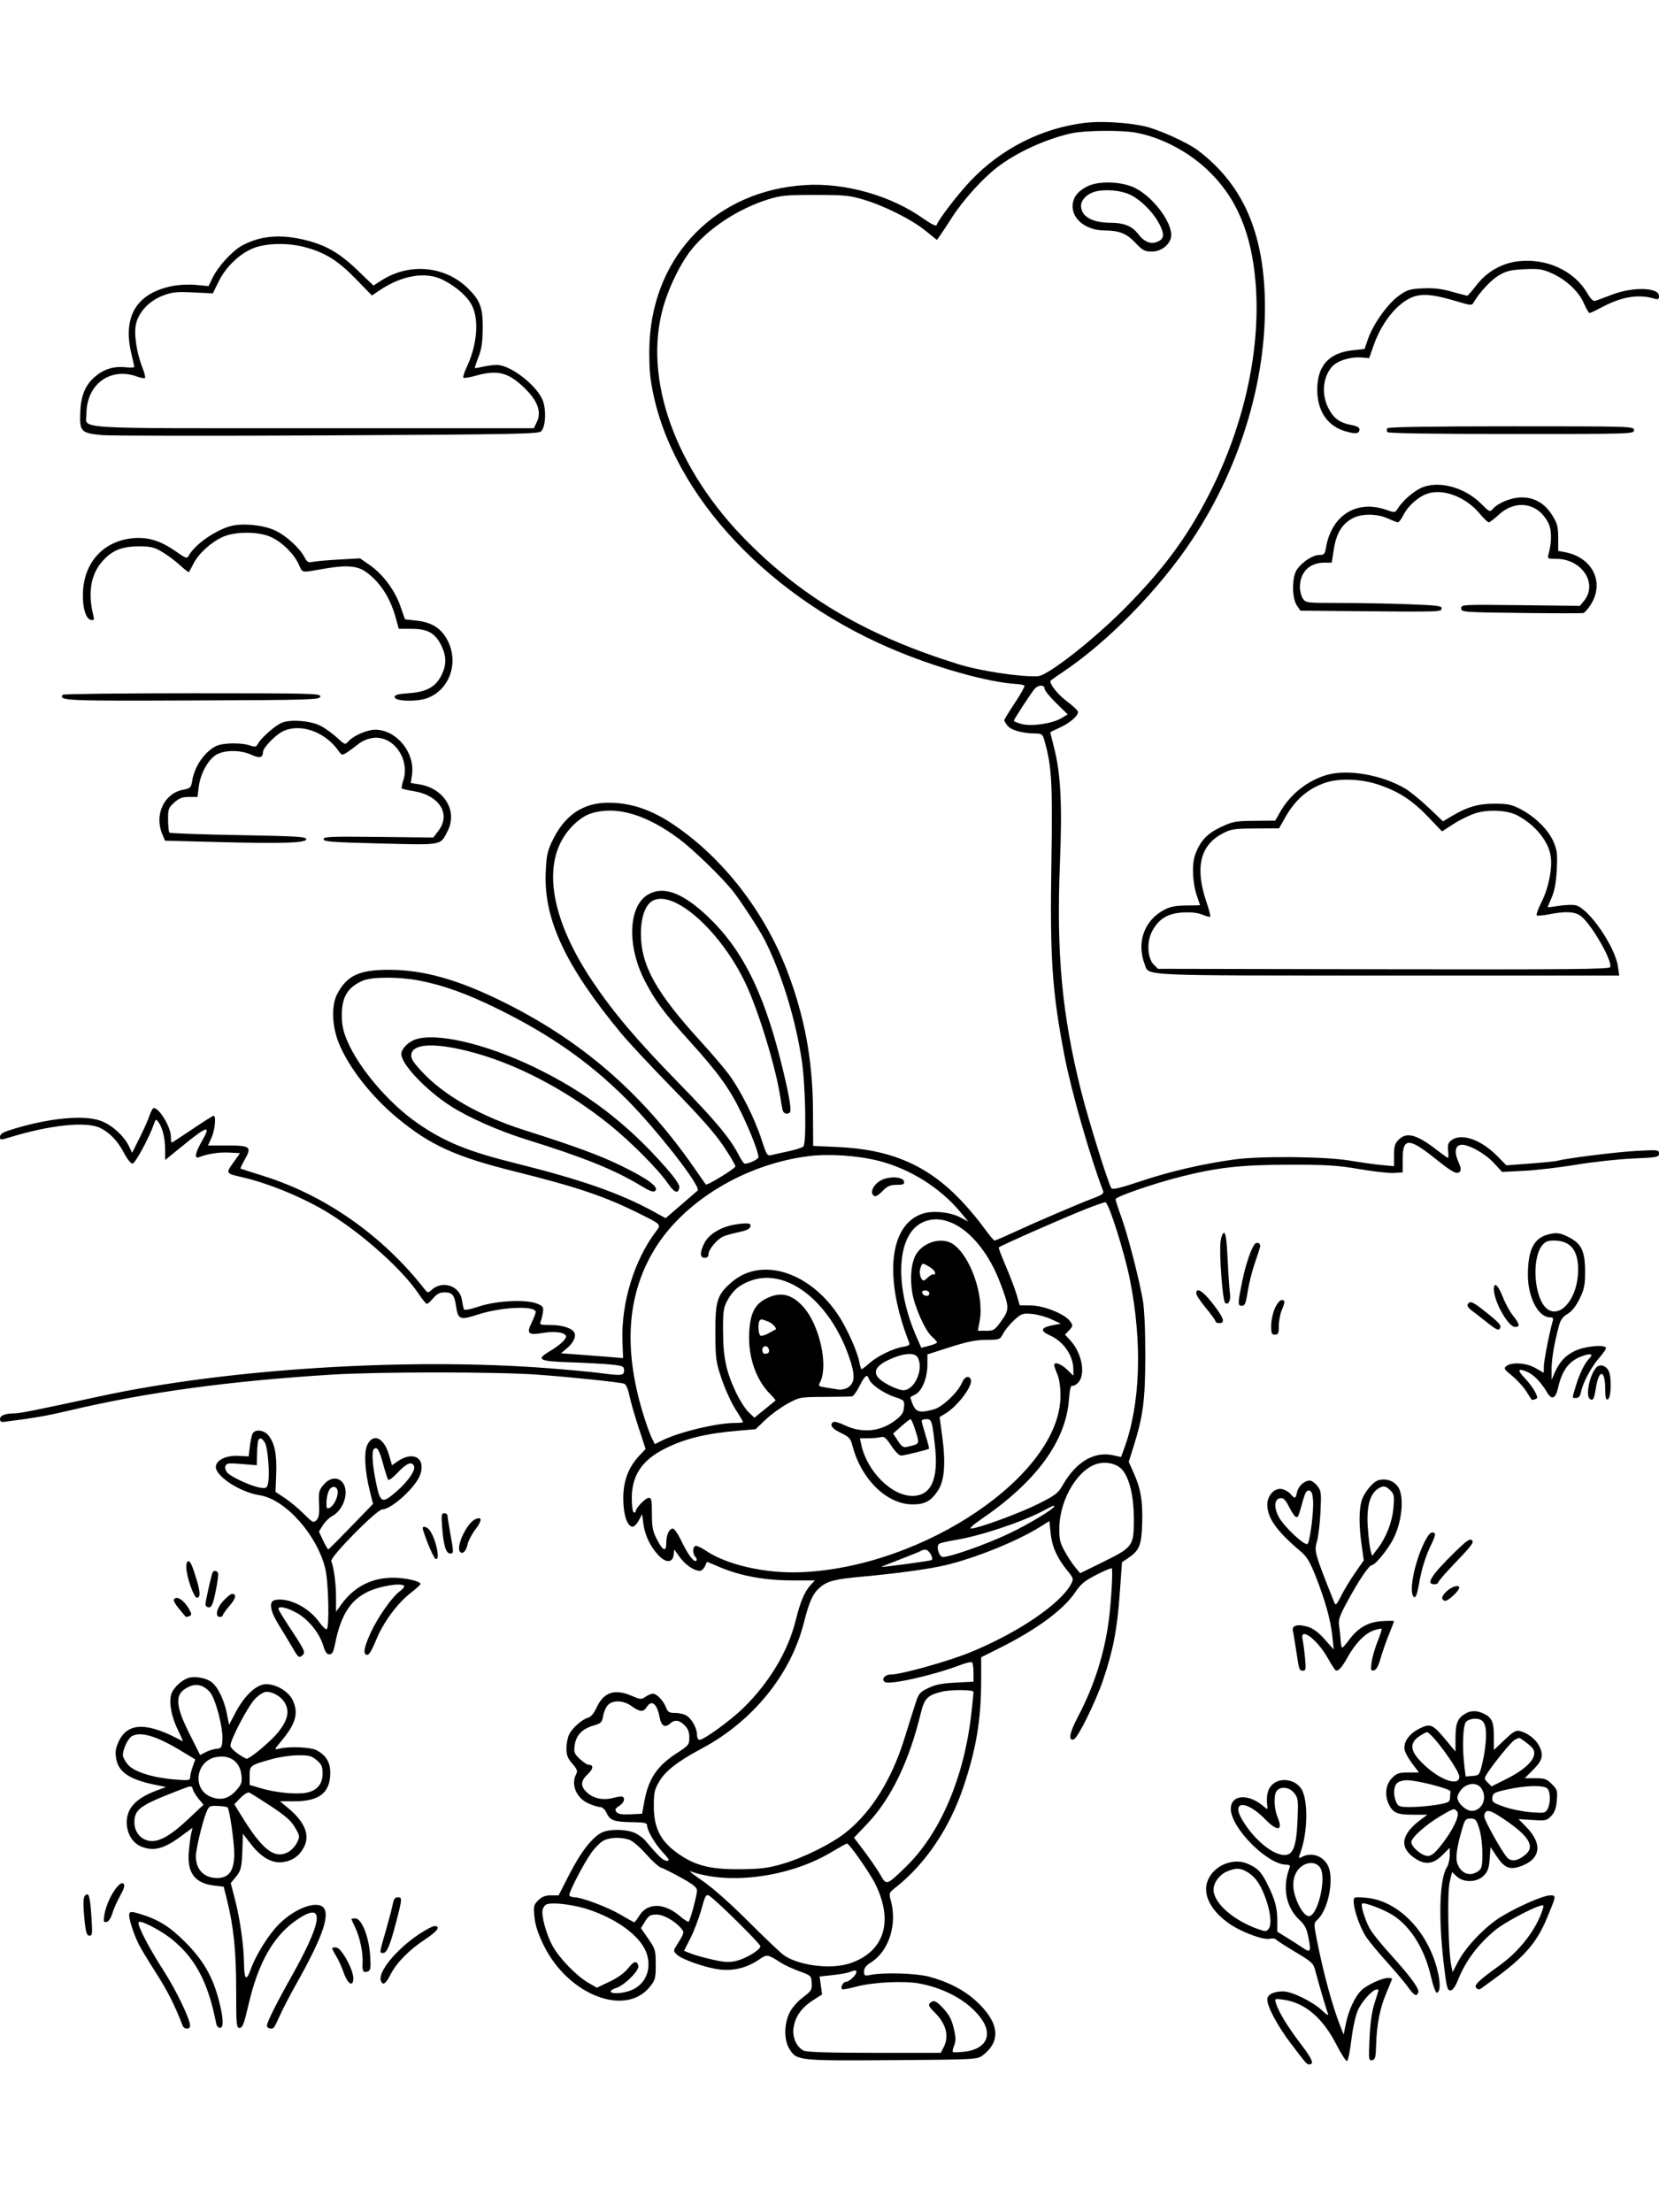 <svg xmlns="http://www.w3.org/2000/svg" width="864" height="1152" viewBox="0 0 864 1152" version="1.1">
	<path d="M 564.874 63.988 C 542.465 66.769, 521.502 77.379, 505.667 93.953 C 499.026 100.904, 488.734 114.299, 487.737 117.288 C 487.516 117.953, 484.672 116.524, 480.928 113.866 C 463.998 101.847, 440.194 95.086, 419.334 96.371 C 373.402 99.200, 340.518 132.354, 338.286 178.083 C 337.950 184.976, 338.202 192.958, 338.910 197.797 C 347.027 253.308, 396.289 308.550, 463.500 337.510 C 486.494 347.418, 514.254 355.297, 529.320 356.191 C 531.421 356.316, 533.332 356.728, 533.565 357.106 C 533.799 357.484, 531.517 361.530, 528.495 366.097 C 525.473 370.665, 523 374.711, 523 375.090 C 523 375.469, 523.804 376.771, 524.786 377.984 C 526.632 380.263, 532.491 381.878, 539.203 381.956 C 542.614 381.997, 542.990 382.296, 543.967 385.750 C 547.747 399.109, 548.230 407.615, 547.561 449 C 546.749 499.166, 547.921 516.360, 554.456 550.184 C 557.977 568.403, 567.904 603.057, 574.501 620.152 C 575 621.443, 573.976 622.240, 569.819 623.797 C 562.211 626.647, 539.578 636.333, 528.339 641.549 C 523.065 643.997, 518.396 646, 517.963 646 C 517.530 646, 515.024 642.984, 512.393 639.298 C 509.763 635.612, 504.438 629.256, 500.560 625.174 C 483.144 606.839, 464.188 598.596, 436.500 597.317 L 423.500 596.716 423.397 578.108 C 423.252 551.883, 418.955 528.898, 409.730 505 C 397.925 474.419, 376.603 446.979, 351.229 429.712 C 339.414 421.672, 328.732 418.030, 316.910 418.012 C 303.402 417.991, 293.724 424.713, 287.309 438.570 C 284.996 443.567, 284.505 446.151, 284.185 455 C 283.315 479.081, 294.842 503.474, 323.407 538 C 327.275 542.675, 339.464 555.725, 350.493 567 C 364.555 581.375, 372.407 590.283, 376.773 596.816 C 380.198 601.939, 383 606.689, 383 607.371 C 383 608.472, 368.109 617.580, 367.569 616.810 C 367.449 616.639, 364.688 612.675, 361.433 608 C 334.151 568.819, 302.381 541.426, 260.500 520.976 C 237.918 509.948, 220.250 505.057, 202.876 505.022 C 187.137 504.990, 180.827 507.884, 175.673 517.500 C 172.500 523.420, 172.828 534.274, 176.450 543.193 C 181.644 555.988, 193.512 571.125, 207.195 582.409 C 224.140 596.384, 237.339 602.376, 268 610.012 C 300.728 618.162, 315.114 623.034, 333.280 632.119 C 344.548 637.754, 344.406 637.596, 341.569 641.351 C 330.227 656.367, 323.432 678.687, 324.173 698.495 L 324.500 707.235 317.500 706.635 C 313.650 706.306, 306.376 705.741, 301.336 705.381 L 292.172 704.726 295.181 702.195 C 298.412 699.475, 300.037 696.287, 299.247 694.213 C 298.322 691.781, 293.121 690, 286.943 690 C 281.457 690, 280.869 689.809, 281.545 688.250 C 281.963 687.288, 282.502 685.109, 282.743 683.409 C 283.130 680.681, 282.789 680.152, 279.841 678.909 C 274.238 676.546, 258.983 677.235, 249.685 680.271 C 244.252 682.045, 241.761 682.469, 241.513 681.662 C 241.316 681.023, 240.879 678.832, 240.541 676.793 C 239.334 669.524, 230.408 666.606, 224.827 671.657 C 222.862 673.435, 222.758 673.417, 220.852 670.991 C 199.047 643.239, 169.233 622.374, 137.003 612.311 C 130.676 610.336, 125.381 608.626, 125.235 608.512 C 125.090 608.398, 126.159 606.178, 127.612 603.579 C 131.204 597.152, 130.329 596.500, 118.111 596.500 L 108.322 596.500 110.139 592.500 C 111.949 588.515, 112.677 580.991, 111.250 581.009 C 110.838 581.015, 105.855 584.165, 100.178 588.009 C 94.501 591.854, 89.664 595, 89.428 595 C 89.193 595, 89 593.632, 89 591.960 C 89 587.038, 83.013 577, 80.078 577 C 79.570 577, 78.608 578.688, 77.939 580.750 C 77.270 582.813, 74.943 588.061, 72.768 592.413 L 68.814 600.326 67.169 596.913 C 64.447 591.262, 57.873 585.451, 51.995 583.498 C 42.687 580.407, 23.848 582.451, 4.750 588.625 C 1.384 589.713, 0 590.691, 0 591.982 C 0 593.694, 0.289 593.716, 4.750 592.348 C 26.038 585.821, 44.855 583.834, 52.108 587.346 C 57.196 589.810, 61.289 594.109, 64.626 600.495 C 66.207 603.520, 68.175 605.979, 69 605.959 C 70.396 605.925, 77.579 592.682, 80.097 585.500 C 81.110 582.611, 81.203 582.572, 82.584 584.454 C 84.688 587.319, 85.988 592.783, 85.994 598.786 L 86 604.072 94.009 597.554 C 108.206 585.997, 110.197 585.416, 105.107 594.312 C 101.625 600.399, 101.058 603.576, 103.629 602.589 C 108.249 600.816, 114.111 599.918, 119.264 600.193 L 125.017 600.500 121.491 605.451 C 117.514 611.034, 117.533 611.065, 126 612.998 C 140.305 616.261, 159.072 624.097, 171.916 632.168 C 189.810 643.411, 209.720 661.366, 218 673.724 C 219.925 676.598, 221.867 678.960, 222.315 678.974 C 222.763 678.988, 224.265 677.650, 225.653 676 C 227.516 673.787, 229.040 673, 231.466 673 C 235.569 673, 236.629 674.265, 237.515 680.218 C 238.560 687.240, 239.484 687.575, 249.181 684.448 C 261.316 680.536, 279 679.813, 279 683.230 C 279 683.856, 278.044 686.344, 276.875 688.759 C 274.081 694.531, 275.001 695.366, 282.774 694.114 C 289.048 693.103, 294.093 693.779, 294.739 695.716 C 295.215 697.146, 291.631 700.501, 286.201 703.709 C 278.950 707.991, 280.653 708.892, 297 709.417 C 304.975 709.673, 314.538 710.199, 318.250 710.586 C 324.474 711.234, 325 711.473, 325 713.645 C 325 716.388, 323.809 716.508, 312 714.947 C 307.875 714.402, 296.175 713.312, 286 712.524 C 212.646 706.845, 118.530 712.716, 52 727.121 C 17.872 734.511, 10.516 735.979, 7.500 736.003 C 2.677 736.042, -0 737.104, -0 738.978 C -0 740.208, 0.664 740.636, 2.250 740.428 C 18.615 738.283, 24.561 737.241, 36.500 734.428 C 76.555 724.989, 118.745 719.224, 172.500 715.843 C 196.913 714.307, 258.695 714.310, 280 715.847 C 296.817 717.061, 322.253 719.713, 325.044 720.544 C 325.995 720.827, 327.050 723.211, 327.791 726.752 C 328.453 729.913, 330.624 737.458, 332.616 743.517 L 336.238 754.534 332.963 758.017 C 327.221 764.124, 324.542 771.324, 324.598 780.500 C 324.650 788.939, 326.699 795, 329.500 795 C 330.297 795, 331.729 793.538, 332.683 791.750 L 334.417 788.500 335.071 793.521 C 335.844 799.448, 338.675 805.370, 342.896 809.888 C 346.726 813.989, 350.339 813.902, 350.821 809.699 L 351.143 806.897 354.052 810.913 C 356.950 814.914, 361.487 818, 364.472 818 C 365.336 818, 366.527 816.937, 367.119 815.638 L 368.195 813.276 375.283 816.254 C 385.806 820.676, 398.472 822.971, 412.424 822.987 L 424.349 823 422.291 825.250 C 418.983 828.868, 416.870 833.827, 414.419 843.728 C 410.385 860.019, 400.578 876.370, 386.863 889.671 C 380.190 896.143, 366.583 906, 364.322 906 C 363.572 906, 363 904.897, 363 903.450 C 363 900.111, 360.577 895.517, 357.783 893.561 C 356.558 892.702, 353.844 892, 351.753 892 C 348.524 892, 347.793 891.585, 346.909 889.250 C 345.553 885.671, 342.079 882, 340.048 882 C 339.166 882, 337.418 882.719, 336.164 883.598 C 334.048 885.080, 333.529 885.044, 329.006 883.098 C 320.108 879.270, 314.400 881.174, 310.717 889.197 C 309.351 892.173, 307.753 894.096, 306.357 894.446 C 303.331 895.206, 298.232 899.650, 296.464 903.069 C 295.659 904.627, 295 907.932, 295 910.416 C 295 914.026, 295.613 915.629, 298.061 918.417 C 300.582 921.288, 300.935 922.253, 300.061 923.886 C 297.215 929.204, 300.117 936.242, 306.316 939.057 C 308.617 940.101, 311.400 940.976, 312.500 941 C 313.749 941.027, 315.063 942.248, 316 944.251 C 317.774 948.044, 319.906 948.765, 329.750 948.900 C 335.568 948.980, 337 949.304, 337 950.540 C 337 953.198, 340.979 960.022, 345.198 964.599 C 348.637 968.330, 348.949 969, 347.244 969 C 345.421 969, 342.984 966.707, 336.191 958.603 C 334.921 957.088, 332.306 955.190, 330.381 954.386 C 325.697 952.429, 317.026 952.418, 313.261 954.365 C 308.269 956.946, 302.397 964.559, 296.491 976.104 L 290.918 987 286.913 987 C 283.939 987, 282.243 987.666, 280.321 989.588 C 277.924 991.985, 277.779 992.629, 278.355 998.338 C 278.789 1002.643, 280.234 1007.061, 283.151 1013 C 295.823 1038.806, 325.605 1050.481, 338.394 1034.657 C 341.274 1031.094, 341.500 1030.247, 341.500 1023.029 C 341.500 1015.631, 341.308 1014.965, 337.649 1009.652 L 333.799 1004.062 335.981 1000.531 C 337.854 997.500, 338.697 997, 341.932 997 C 345.680 997, 351.630 1000.397, 354.959 1004.437 C 356.496 1006.304, 356.354 1006.742, 351.944 1013.739 C 350.685 1015.737, 350.746 1016.178, 352.516 1017.846 C 355.422 1020.582, 368.483 1025.027, 375.561 1025.688 C 382.588 1026.344, 389.230 1024.567, 395.387 1020.383 C 399.537 1017.563, 399.616 1017.575, 406.902 1022.202 C 408.774 1023.390, 413.049 1025.353, 416.402 1026.564 C 422.350 1028.712, 422.506 1028.861, 422.726 1032.633 C 422.933 1036.188, 422.560 1036.796, 418.108 1040.161 C 415.240 1042.329, 412.394 1045.620, 411.132 1048.227 C 408.315 1054.047, 408.267 1062.286, 411.026 1066.810 C 414.856 1073.092, 415.344 1073.147, 464.531 1072.807 C 507.491 1072.509, 508.941 1072.437, 511.616 1070.438 C 521.613 1062.971, 520.468 1053.126, 508.308 1041.986 C 502.067 1036.268, 493.615 1031.912, 483.696 1029.299 C 477.186 1027.584, 460.444 1027.060, 453.750 1028.362 C 450.234 1029.045, 450 1028.937, 450 1026.627 C 450 1024.905, 451.021 1023.532, 453.393 1022.066 C 462.868 1016.210, 467.408 1002.212, 463.914 989.629 C 462.864 985.846, 462.927 985.687, 466.669 982.711 C 482.135 970.413, 494.559 951.929, 501.766 930.500 C 508.472 910.558, 510.977 895.420, 510.992 874.759 L 511 863.018 521.018 857.991 C 540.081 848.425, 553.987 838.125, 560.018 829.106 C 562.878 824.827, 564.883 823.191, 571.250 819.938 C 575.513 817.760, 579.047 816.320, 579.103 816.739 C 579.555 820.058, 578.597 835.449, 577.391 844.263 C 574.988 861.828, 569.728 878.130, 561.289 894.173 C 556.954 902.414, 556.189 906.760, 559.251 905.757 C 561.321 905.079, 570.561 886.381, 574.408 875.083 C 579.678 859.609, 581.825 848.533, 583.147 830 L 584.324 813.500 587.328 811.500 C 593.372 807.477, 594.468 804.845, 594.840 793.464 C 595.222 781.798, 594.123 775.253, 590.387 766.927 L 587.836 761.243 590.317 753.372 C 595.357 737.377, 596.433 729.078, 596.461 706 C 596.477 692.519, 595.994 681.703, 595.166 677 C 593.110 665.330, 587.308 642.902, 583.998 633.833 C 582.349 629.314, 581 625.105, 581 624.478 C 581 623.137, 601.227 616.182, 615.500 612.616 C 634.477 607.875, 646.682 606.547, 671.500 606.522 C 691.051 606.503, 696.533 606.847, 708.057 608.817 C 715.514 610.091, 723.614 610.991, 726.057 610.817 L 730.500 610.500 730.500 603.622 C 730.500 592.367, 733.681 592.307, 747.422 603.306 C 756.349 610.451, 758.685 611.715, 760.187 610.213 C 761.049 609.351, 760.898 608.101, 759.579 605.175 C 757.288 600.094, 757.772 596.603, 760.827 596.170 C 764.446 595.658, 773.341 600.561, 778.041 605.661 L 782.300 610.280 793.900 609.685 C 800.280 609.358, 812.475 607.925, 821 606.501 C 829.525 605.077, 842.688 603.640, 850.250 603.308 C 863.144 602.741, 864 602.578, 864 600.698 C 864 598.768, 863.555 598.717, 852.177 599.328 C 841.775 599.888, 815.123 603.236, 811 604.502 C 810.175 604.755, 803.875 605.384, 797 605.899 L 784.500 606.836 779.746 602.006 C 771.405 593.530, 761.355 589.962, 756.129 593.622 C 754.241 594.944, 753.882 595.961, 754.183 599.122 C 754.386 601.255, 754.358 603, 754.119 603 C 753.880 603, 751.304 601.164, 748.395 598.919 C 737.763 590.716, 732.606 589.303, 728.455 593.455 C 726.424 595.485, 726 596.892, 726 601.591 L 726 607.274 719.750 606.711 C 716.313 606.401, 708.775 605.353, 703 604.382 C 690.139 602.219, 656.062 601.904, 642.500 603.822 C 625.835 606.179, 609.303 610.021, 594.400 615 C 583.292 618.711, 579.387 619.643, 578.788 618.725 C 577.072 616.093, 566.794 583.088, 563.054 568.203 C 553.077 528.485, 550.104 496.571, 552.005 449.560 C 553.249 418.801, 552.447 402.977, 548.952 389.312 C 547.878 385.115, 547 381.548, 547 381.387 C 547 381.226, 549.138 380.148, 551.750 378.993 C 557.351 376.517, 562.059 372.317, 561.339 370.441 C 561.058 369.709, 558.399 367.276, 555.429 365.034 C 551.019 361.705, 547 356.773, 547 354.691 C 547 354.467, 549.587 352.572, 552.750 350.481 C 576.767 334.598, 604.238 306.463, 621.568 280 C 647.012 241.146, 660.548 194.366, 658.606 152 C 657.070 118.485, 646.120 95.202, 624 78.417 C 618.242 74.047, 602.857 67.151, 595.439 65.615 C 586.119 63.685, 572.964 62.985, 564.874 63.988 M 558 69.426 C 544.515 72.419, 529.423 79.347, 519.184 87.245 C 511.683 93.030, 501.687 104.105, 495.979 112.955 C 493.302 117.105, 490.399 121.501, 489.529 122.724 L 487.946 124.948 481.861 120.045 C 474.572 114.172, 460.474 107.127, 449.490 103.869 C 442.454 101.783, 439.469 101.500, 424.500 101.500 C 409.471 101.500, 406.630 101.772, 400 103.843 C 384.425 108.709, 368.792 118.996, 359.923 130.216 C 354.375 137.236, 348.538 149.113, 345.521 159.524 C 334.624 197.126, 351.683 244.587, 389.755 282.589 C 419.447 312.226, 452.579 331.402, 499.100 345.876 C 510.521 349.429, 531.981 352.666, 540.564 352.129 C 545.847 351.799, 570.168 332.670, 586.665 315.870 C 605.423 296.768, 616.988 281.351, 627.826 261 C 647.196 224.628, 656.673 183.736, 653.973 148.170 C 651.944 121.443, 643.959 102.610, 628.538 88.184 C 618.300 78.607, 604.401 71.427, 591.566 69.083 C 583.859 67.676, 565.017 67.868, 558 69.426 M 566.183 97.087 C 561.059 99.684, 558.600 103.061, 558.600 107.500 C 558.600 114.371, 565.865 119.909, 575 120.002 C 583.012 120.083, 586.515 121.459, 591.221 126.370 C 595.134 130.454, 596.158 131, 599.906 131 C 605.159 131, 610.013 126.820, 609.978 122.327 C 609.922 115.059, 600.327 102.549, 591.293 97.965 C 584.362 94.449, 572.226 94.025, 566.183 97.087 M 570.500 99.733 C 566.303 100.784, 563 104.035, 563 107.116 C 563 112.685, 568.721 115.993, 578.375 116.006 C 585.215 116.015, 589.556 117.729, 592.493 121.580 C 595.761 125.864, 599.052 127.311, 602.526 125.990 C 606.166 124.606, 606.585 122.384, 604.152 117.376 C 601.057 111.005, 594.266 104.055, 588.500 101.358 C 583.664 99.096, 575.857 98.391, 570.500 99.733 M 134.271 124.540 C 131.395 125.314, 127.345 127.022, 125.271 128.334 C 120.114 131.596, 113.442 139.037, 110.802 144.472 L 108.612 148.978 102.048 148.368 C 98.195 148.010, 93.009 148.269, 89.492 148.995 C 70.925 152.827, 63.757 164.939, 68.480 184.500 C 69.277 187.800, 69.945 190.771, 69.964 191.103 C 69.984 191.435, 67.802 191.495, 65.117 191.237 C 58.999 190.649, 53.858 192.308, 49.247 196.356 C 44.248 200.746, 42.072 206.257, 41.761 215.322 C 41.439 224.681, 42.316 225.559, 53 226.573 C 57.125 226.964, 109.947 227.032, 170.383 226.724 C 267.840 226.226, 280.441 225.987, 281.817 224.612 C 284.387 222.042, 284.603 212.092, 282.190 207.421 C 278.009 199.325, 265.327 189.972, 258.601 190.024 C 256.895 190.037, 253.713 190.462, 251.528 190.969 C 249.344 191.475, 247.442 191.775, 247.302 191.635 C 247.162 191.495, 248.007 188.933, 249.181 185.940 C 250.790 181.837, 251.337 178.165, 251.407 171 C 251.513 160.135, 250.033 156.250, 243.335 149.817 C 231.446 138.400, 213.033 136.824, 198.719 145.997 L 194.500 148.701 185.924 140.484 C 176.311 131.275, 168.986 127.211, 157.303 124.605 C 148.625 122.670, 141.291 122.649, 134.271 124.540 M 132.302 129.103 C 125.008 131.907, 117.716 138.801, 113.948 146.453 L 110.836 152.776 100.668 152.281 C 91.919 151.855, 89.708 152.086, 84.828 153.936 C 77.994 156.526, 72.600 162.064, 70.943 168.193 C 69.588 173.204, 70.986 183.273, 74.162 191.380 C 75.213 194.064, 75.821 196.513, 75.512 196.822 C 75.203 197.131, 73.363 196.810, 71.423 196.108 C 57.356 191.021, 45.027 200.116, 45.006 215.595 C 44.995 223.653, 34.563 223, 163.345 223 L 278.032 223 279.608 219.697 C 282.049 214.578, 280.104 208.966, 273.673 202.572 C 264.978 193.927, 259.305 192.408, 247.788 195.639 C 244.575 196.541, 241.675 197.008, 241.345 196.678 C 241.014 196.347, 241.765 193.922, 243.012 191.288 C 248.415 179.886, 249.589 166.914, 245.906 159.306 C 243.622 154.588, 238.039 149.565, 231 145.895 C 221.985 141.194, 209.365 143.244, 197.443 151.345 L 193.712 153.880 185.106 145.050 C 175.791 135.492, 169.081 131.371, 158.276 128.571 C 149.853 126.389, 138.771 126.615, 132.302 129.103 M 790.224 136.120 C 781.987 137.163, 774.356 141.556, 769.150 148.250 C 766.691 151.412, 764.442 154, 764.153 154 C 763.864 154, 760.262 153.056, 756.149 151.902 C 750.696 150.371, 746.608 149.898, 741.053 150.152 C 734.214 150.464, 732.926 150.862, 728.467 154.035 C 722.719 158.126, 715.023 168.946, 712.425 176.588 L 710.671 181.749 704.670 182.377 C 692.155 183.685, 686.065 190.348, 686.022 202.782 C 685.983 214.009, 691.270 221.860, 700.722 224.608 C 706.143 226.183, 708 225.897, 708 223.486 C 708 222.661, 706.469 221.814, 704.250 221.414 C 697.762 220.242, 694.525 217.911, 691.745 212.406 C 688.182 205.349, 688.920 196.626, 693.545 191.129 C 696.303 187.852, 703.287 185.671, 709.370 186.187 L 713.049 186.500 715.500 179.545 C 720 166.771, 729.119 156.215, 737.467 154.113 C 742.316 152.892, 747.664 153.624, 759.381 157.114 C 766.063 159.103, 766.515 159.124, 767.479 157.477 C 770.616 152.118, 776.546 145.764, 780.661 143.353 C 784.555 141.070, 786.829 140.529, 793.930 140.195 C 801.441 139.841, 803.202 140.102, 808.178 142.309 C 815.625 145.611, 822.252 151.833, 824.915 158.023 C 826.092 160.760, 827.413 163, 827.850 163 C 828.287 163, 831.087 161.687, 834.072 160.082 C 844.523 154.464, 853.365 153.017, 861.750 155.553 C 863.584 156.108, 864 155.846, 864 154.136 C 864 149.621, 850.452 149.239, 839.500 153.444 C 835.650 154.922, 831.776 156.362, 830.892 156.645 C 829.774 157.002, 828.479 155.786, 826.649 152.664 C 819.709 140.821, 805.185 134.224, 790.224 136.120 M 722.500 223 C 722.160 223.550, 722.160 224.450, 722.500 225 C 722.902 225.650, 745.510 226, 787.059 226 C 850.333 226, 851 225.979, 851 224 C 851 222.021, 850.333 222, 787.059 222 C 745.510 222, 722.902 222.350, 722.500 223 M 741.180 253.630 C 736.897 255.200, 730.775 260.373, 727.962 264.800 C 726.533 267.046, 726.400 267.064, 722.124 265.550 C 706.594 260.050, 693.452 268.249, 690.550 285.250 C 689.988 288.541, 689.566 289, 687.103 289 C 683.796 289, 678.536 292.348, 675.592 296.327 C 672.780 300.127, 672.663 311.167, 675.392 315.250 L 677.230 318 702.615 318.230 C 750.680 318.665, 750.439 318.672, 750.779 316.909 C 751.046 315.524, 748.849 315.233, 733.793 314.662 C 724.282 314.301, 708.313 314.005, 698.307 314.003 C 680.642 314, 680.068 313.935, 678.557 311.777 C 677.701 310.555, 677 307.833, 677 305.728 C 677 297.985, 681.985 293, 689.729 293 L 693.557 293 694.662 285.981 C 695.943 277.850, 698.795 273.045, 704.119 270.053 C 708.886 267.374, 716.994 267.361, 722.859 270.022 C 725.257 271.110, 727.610 272, 728.089 272 C 728.568 272, 729.842 270.270, 730.921 268.155 C 733.473 263.152, 738.966 258.390, 743.884 256.917 C 752.108 254.453, 763.523 258.959, 770.649 267.484 C 772.725 269.968, 774.840 272, 775.350 272 C 775.859 272, 778.199 270.228, 780.548 268.062 C 789.616 259.704, 801.377 261.846, 806.577 272.804 C 808.214 276.253, 808.149 282.794, 806.420 288.750 C 805.809 290.855, 806.067 291, 810.423 291 C 823.879 291, 832.378 303.957, 824.854 313 L 822.774 315.500 791.887 315.143 C 761.495 314.792, 761 314.818, 761 316.796 C 761 318.759, 761.741 318.816, 792.250 319.195 C 809.438 319.408, 824.025 319.418, 824.667 319.216 C 825.309 319.015, 826.922 317.196, 828.252 315.175 C 835.912 303.534, 829.526 290.253, 814.953 287.519 L 811.500 286.871 811.500 280.107 C 811.500 274.319, 811.062 272.635, 808.465 268.434 C 804.622 262.218, 799.254 259.039, 792.566 259.016 C 787.320 258.999, 780.497 261.689, 777.563 264.930 C 775.916 266.750, 775.720 266.668, 771.378 262.325 C 763.078 254.026, 750.208 250.320, 741.180 253.630 M 120.383 273.900 C 112.323 275.951, 101.394 283.593, 98.312 289.333 C 97.403 291.026, 96.883 290.856, 91.566 287.132 C 83.729 281.642, 77.291 279.623, 69.593 280.240 C 54.540 281.449, 44.195 292.155, 43.255 307.500 C 42.752 315.701, 44.526 322.285, 47.386 322.836 C 48.998 323.146, 49.170 322.786, 48.569 320.349 C 45.680 308.620, 47.267 299.183, 53.278 292.336 C 58.244 286.680, 63.348 284.550, 72 284.523 C 78.500 284.503, 80.158 284.887, 84.437 287.402 C 87.152 288.998, 91.324 292.101, 93.707 294.298 C 96.091 296.495, 98.201 298.114, 98.398 297.896 C 98.594 297.678, 99.677 295.669, 100.805 293.432 C 103.372 288.338, 109.841 282.424, 115.878 279.652 C 122.367 276.673, 134.646 276.679, 141.149 279.664 C 146.949 282.326, 153.092 288.378, 155.592 293.892 C 157.706 298.553, 156.316 298.337, 169.500 296.052 C 180.480 294.148, 186.204 294.641, 190.664 297.872 C 197.941 303.143, 203.164 311.163, 206.026 321.460 L 207.683 327.421 214.591 327.460 C 222.897 327.508, 226.716 329.717, 229.914 336.323 C 232.529 341.724, 232.559 346.224, 230.015 351.434 C 226.981 357.648, 222.263 360.309, 213.135 360.958 C 207.256 361.375, 205.500 361.845, 205.500 363 C 205.500 365.248, 217.180 365.585, 222.653 363.495 C 234.625 358.923, 239.333 344.070, 232.505 332.418 C 229.253 326.868, 224.515 324.051, 216.993 323.194 L 210.904 322.500 208.496 315.601 C 205.610 307.328, 199.344 298.953, 192.500 294.218 L 187.500 290.759 176.500 291.376 C 170.450 291.716, 164.298 292.265, 162.828 292.598 C 160.597 293.104, 159.909 292.726, 158.657 290.303 C 156.079 285.318, 149.045 278.911, 143.155 276.183 C 137.139 273.397, 126.537 272.334, 120.383 273.900 M 538.822 358.750 C 536.805 361.122, 528 374.625, 528 375.346 C 528 375.663, 529.853 376.422, 532.118 377.032 C 537.249 378.413, 548.186 376.781, 552.864 373.936 L 556.050 371.999 550.025 366.104 C 546.711 362.861, 544 359.486, 544 358.604 C 544 356.461, 540.689 356.555, 538.822 358.750 M 32.625 361.798 C 30.716 364.887, 33.621 365.014, 100.050 364.757 C 162.397 364.516, 166.493 364.393, 166.810 362.750 C 167.128 361.097, 163.417 361, 100.132 361 C 63.274 361, 32.896 361.359, 32.625 361.798 M 147.226 376.193 C 143.848 377.338, 136.061 384.067, 134.287 387.374 C 133.384 389.057, 132.901 389.122, 129.542 388.014 C 127.465 387.328, 122.973 386.960, 119.438 387.185 C 114.188 387.519, 112.412 388.123, 109.287 390.634 C 104.723 394.304, 101.177 400.353, 100.185 406.163 C 99.490 410.235, 99.244 410.487, 95.195 411.288 C 85.470 413.211, 80.297 424.288, 84.466 434.264 L 85.931 437.771 112.216 438.462 C 147.050 439.378, 159.500 438.993, 159.500 437 C 159.500 435.707, 154.636 435.414, 124.212 434.879 C 104.804 434.537, 88.619 433.953, 88.247 433.580 C 87.874 433.207, 87.553 430.188, 87.534 426.871 C 87.503 421.304, 87.751 420.615, 90.766 417.920 C 93.329 415.628, 94.980 415, 98.444 415 L 102.856 415 103.529 409.611 C 104.425 402.442, 108.862 394.768, 113.340 392.643 C 118.002 390.431, 125.533 390.605, 130.923 393.051 C 135.323 395.047, 136.938 394.628, 136.985 391.478 C 137.015 389.437, 143.287 382.894, 147.057 380.971 C 156.057 376.380, 169.242 380.901, 176.290 390.996 C 177.919 393.328, 178.190 393.394, 180.430 391.996 C 181.748 391.173, 184.444 389.207, 186.420 387.626 C 188.736 385.774, 191.611 384.573, 194.510 384.246 C 205.001 383.063, 213.646 395.454, 210.012 406.464 C 209.346 408.483, 209.009 410.342, 209.264 410.597 C 209.519 410.852, 212.292 411.478, 215.428 411.988 C 228.886 414.179, 234.974 423.923, 228.328 432.637 L 225.655 436.141 197.078 435.820 C 172.200 435.541, 168.500 435.694, 168.500 437 C 168.500 438.283, 172.765 438.607, 197.935 439.238 C 230.889 440.064, 229.240 440.366, 233.106 432.790 C 238.487 422.248, 231.313 410.512, 218.209 408.417 L 213.918 407.731 214.546 403.545 C 216.277 391.999, 206.527 380, 195.415 380 C 191.188 380, 184.197 383.020, 181.485 386.017 C 179.730 387.956, 179.647 387.929, 175.452 384.063 C 173.113 381.906, 169.255 379.150, 166.879 377.938 C 161.875 375.385, 152.156 374.523, 147.226 376.193 M 691.184 403.495 C 681.075 406.343, 671.884 413.615, 666.643 422.912 L 664.155 427.325 653.328 427.436 C 643.422 427.538, 641.938 427.812, 635.891 430.655 C 628.642 434.064, 625.011 437.954, 622.435 445.069 C 620.577 450.202, 621.054 460.067, 623.494 466.982 C 624.322 469.330, 624.999 471.307, 624.999 471.376 C 624.998 471.444, 621.735 471.518, 617.749 471.539 C 612.289 471.569, 609.475 472.117, 606.347 473.760 C 595.873 479.262, 591.772 490.801, 596.203 502.297 C 598.518 508.301, 591.812 508, 723.086 508 L 843.272 508 842.644 503.418 C 841.225 493.066, 827.527 473.126, 820.678 471.441 C 819.126 471.059, 815.189 471.177, 811.928 471.702 C 808.668 472.227, 806 472.546, 806 472.411 C 806 472.276, 806.955 469.991, 808.122 467.333 C 809.601 463.964, 810.395 459.613, 810.745 452.971 C 811.183 444.645, 810.965 442.788, 809.015 438.258 C 806.375 432.119, 799.501 425.337, 791.883 421.353 C 787.302 418.958, 785.308 418.536, 778.500 418.519 C 769.909 418.499, 764.221 420.144, 756 425.028 L 751.500 427.701 743.892 420.476 C 739.708 416.502, 734.261 412.065, 731.787 410.615 C 719.671 403.515, 702.069 400.428, 691.184 403.495 M 690.079 407.643 C 680.979 410.829, 674.466 416.525, 669.182 425.922 L 666.133 431.344 653.816 431.422 C 642.483 431.494, 641.101 431.712, 636.500 434.159 C 624.974 440.288, 622.269 452.025, 628.307 469.700 C 629.660 473.660, 630.558 477.109, 630.302 477.365 C 630.046 477.620, 628.204 477.148, 626.209 476.314 C 623.785 475.301, 620.374 474.923, 615.930 475.174 C 608.045 475.619, 603.254 478.622, 599.881 485.232 C 597.125 490.636, 597.609 499.054, 600.865 502.309 L 603.055 504.500 720.569 504.723 C 817.507 504.907, 838.173 504.714, 838.593 503.618 C 839.817 500.429, 828.948 481.464, 823.391 477.093 C 820.330 474.685, 815.318 474.401, 806.643 476.143 C 803.513 476.771, 800.668 477.001, 800.321 476.654 C 799.973 476.307, 801.096 473.205, 802.816 469.761 C 806.519 462.347, 808.550 452.152, 807.594 445.779 C 806.419 437.944, 799.281 429.297, 790.045 424.523 C 785.068 421.950, 775.512 421.419, 768.881 423.346 C 765.870 424.222, 760.615 426.742, 757.204 428.946 L 751.002 432.955 743.801 425.429 C 735.403 416.650, 728.461 412.148, 717.814 408.574 C 708.804 405.549, 697.175 405.159, 690.079 407.643 M 308 423.528 C 303.007 425.069, 297.350 429.901, 293.619 435.812 C 282.623 453.230, 288.047 480.425, 308.638 511.124 C 319.466 527.266, 331.549 541.530, 353.006 563.500 C 372.831 583.799, 380.339 592.808, 384.882 601.750 C 386.069 604.087, 387.414 606, 387.871 606 C 390.139 606, 395 603.654, 395 602.559 C 395 600.089, 390.891 589.452, 386.123 579.576 C 379.940 566.772, 374.207 558.832, 358.992 542 C 345.620 527.206, 341.050 521.024, 335.640 510.409 C 326.501 492.476, 327.258 472.082, 337.290 465.965 C 345.295 461.084, 355.340 464.715, 368.626 477.291 C 386.236 493.960, 397.399 515.989, 406.483 552 C 410.543 568.093, 412.318 577.676, 411.488 579.019 C 410.506 580.608, 408.175 580.143, 407.640 578.250 C 407.369 577.288, 406.853 574.475, 406.495 572 C 404.269 556.607, 395.147 526.592, 388.296 512.117 C 375.384 484.835, 351.001 463.112, 339.938 469.033 C 336.072 471.102, 333.707 477.812, 333.785 486.491 C 333.934 503.068, 341.739 516.961, 365.533 543 C 370.308 548.225, 376.447 555.420, 379.175 558.989 C 385.309 567.013, 392.899 582, 396.630 593.457 C 399.327 601.737, 399.554 602.077, 401.973 601.459 C 403.363 601.104, 407.376 600.207, 410.892 599.465 C 414.407 598.723, 417.782 597.617, 418.392 597.007 C 420.055 595.342, 419.540 565.553, 417.625 552.629 C 414.412 530.936, 407.092 507.026, 398.358 489.691 C 395.602 484.220, 385.396 468.582, 381.264 463.500 C 375.377 456.259, 360.866 442.242, 353.744 436.918 C 336.568 424.077, 320.993 419.518, 308 423.528 M 189 510.669 C 181.061 514.086, 177.989 519.134, 178.027 528.700 C 178.048 533.892, 178.723 537.067, 180.881 542.126 C 186.966 556.385, 202.560 574.607, 217.542 584.964 C 231.642 594.711, 243.611 599.571, 269.277 605.970 C 302.617 614.282, 322.997 621.412, 340.010 630.716 L 346.672 634.360 354.586 627.538 C 358.939 623.786, 362.871 620.387, 363.324 619.985 C 365.417 618.124, 341.725 587.769, 325.844 571.965 C 306.827 553.040, 286.519 538.815, 259.500 525.495 C 243.145 517.432, 230.800 512.988, 218.023 510.564 C 207.642 508.595, 193.703 508.645, 189 510.669 M 216.123 541.374 C 212.381 542.728, 209 546.307, 209 548.915 C 209 554.116, 221.802 567.651, 234.458 575.831 C 243.843 581.897, 259.801 588.944, 274.500 593.513 C 303.695 602.589, 319.931 609.127, 333.303 617.191 C 338.658 620.420, 340.361 621.032, 341.303 620.065 C 343.195 618.122, 337.146 613.706, 323.500 607.066 C 312.208 601.572, 300.025 597.087, 273 588.476 C 250.116 581.185, 231.409 570.537, 219.937 558.273 C 215.194 553.203, 213.952 551.232, 214.193 549.152 C 214.833 543.625, 225.488 542.894, 243 547.176 C 267.482 553.162, 294.381 567.071, 317.500 585.699 C 328.651 594.684, 342.844 608.986, 347.871 616.305 C 351.241 621.211, 353.267 621.909, 353.797 618.346 C 353.992 617.033, 351.558 613.459, 346.702 607.924 C 326.484 584.884, 305.086 568.599, 277.875 555.545 C 252.496 543.370, 226.864 537.488, 216.123 541.374 M 421.247 602.040 C 387.737 606.228, 355.614 625.798, 340.476 651.247 C 326.179 675.281, 324.590 703.860, 335.626 738.459 C 337.023 742.837, 338.816 747.677, 339.611 749.215 L 341.057 752.011 344.779 750.143 C 353.462 745.785, 373.260 741, 382.610 741 C 385.025 741, 387 740.793, 387 740.540 C 387 740.287, 385.196 737.250, 382.992 733.790 C 380.787 730.331, 377.552 723.225, 375.803 718 C 372.831 709.123, 372.619 707.550, 372.561 694 C 372.491 677.308, 373.529 674.127, 381.189 667.571 C 396.420 654.533, 421.092 662.047, 436.227 684.334 C 440.807 691.078, 446.492 703.609, 447.532 709.250 C 447.912 711.313, 448.451 713, 448.729 713 C 449.008 713, 450.841 711.591, 452.803 709.868 C 457.082 706.111, 465.072 702.226, 470.305 701.358 C 473.276 700.865, 473.971 700.374, 473.477 699.113 C 460.188 665.218, 463.070 637.752, 480.520 631.993 C 485.688 630.288, 494.775 631.160, 499.952 633.858 L 504.283 636.115 499.900 630.880 C 489.420 618.364, 473.746 608.596, 457.546 604.486 C 446.716 601.739, 431.735 600.730, 421.247 602.040 M 458.339 614.909 C 455.132 616.891, 453.360 620.155, 454.494 621.991 C 455.500 623.618, 456.660 623.186, 459.846 620 C 462.216 617.630, 463.718 617, 466.996 617 C 470.409 617, 471.088 616.689, 470.814 615.250 C 470.311 612.602, 462.422 612.386, 458.339 614.909 M 566 629.408 C 555.051 633.680, 521.530 648.431, 520.138 649.589 C 519.939 649.755, 521.600 654.144, 523.830 659.342 C 526.060 664.540, 528.598 671.251, 529.472 674.255 L 531.060 679.718 536.924 679.801 C 543.782 679.898, 554.715 684.328, 557.338 688.072 C 558.876 690.268, 558.845 690.536, 556.805 692.708 L 554.639 695.013 557.205 697.757 C 563.399 704.377, 565.582 715.483, 561.563 719.928 C 560.498 721.106, 559.099 721.868, 558.455 721.621 C 557.650 721.312, 557.095 723.609, 556.683 728.952 C 555.004 750.724, 539.534 771.714, 510.687 791.360 C 506.862 793.965, 504.669 795.994, 505.687 795.985 C 509.349 795.956, 531.019 788.009, 540.739 783.131 C 549.677 778.646, 551.041 777.596, 553.506 773.305 C 560.483 761.157, 569.905 755.621, 579.815 757.847 L 583.825 758.748 585.351 754.624 C 593.910 731.507, 595.041 699.468, 588.463 666.412 C 585.604 652.043, 577.332 625.979, 575.652 626.046 C 575.019 626.071, 570.675 627.584, 566 629.408 M 480.180 636.682 C 466.856 643.248, 465.672 669.850, 477.512 696.624 L 479.816 701.834 483.908 700.795 C 486.159 700.224, 488 699.443, 488 699.059 C 488 698.675, 486.828 697.342, 485.396 696.097 C 481.804 692.973, 476.311 680.658, 475.068 672.942 C 473.759 664.813, 474.692 656.762, 477.416 652.682 C 481.506 646.554, 490.684 644.156, 496.177 647.778 C 505.322 653.810, 512.620 674.587, 510.224 687.769 L 509.273 693 513.543 693 C 517.535 693, 518.052 692.667, 521.494 687.875 C 525.780 681.909, 525.740 680.728, 520.813 667.825 C 511.570 643.621, 493.775 629.982, 480.180 636.682 M 380.613 638.113 C 374.341 639.585, 368.965 643.148, 366.897 647.202 C 364.382 652.132, 364.420 655, 367 655 C 368.307 655, 369 654.333, 369 653.077 C 369 650.552, 373.635 645.106, 376.911 643.781 C 378.335 643.206, 381.972 642.214, 384.994 641.578 C 388.788 640.778, 390.590 639.891, 390.817 638.710 C 391.078 637.359, 390.449 637.021, 387.823 637.100 C 385.995 637.156, 382.751 637.611, 380.613 638.113 M 635.666 646.422 C 634.856 652.333, 636.675 677.075, 638.019 678.419 C 639.623 680.023, 641.137 677.080, 640.551 673.500 C 640.280 671.850, 639.754 664.087, 639.380 656.250 C 638.898 646.107, 638.352 642, 637.487 642 C 636.808 642, 636.004 643.951, 635.666 646.422 M 805.619 643.034 C 798.613 645.132, 795.702 651.300, 795.721 664.004 C 795.739 675.688, 801.145 686, 807.251 686 C 808.838 686, 809.100 686.449, 808.565 688.250 C 806.963 693.646, 804.025 708.775, 804.013 711.692 L 804 714.884 799.750 712.454 C 794.986 709.730, 787.525 709.164, 784.599 711.304 C 782.959 712.503, 783.191 712.915, 787.474 716.425 C 790.035 718.524, 793.321 722.100, 794.774 724.371 C 796.228 726.642, 797.529 728.668, 797.665 728.874 C 797.802 729.079, 798.624 728.975, 799.492 728.642 C 800.922 728.093, 800.916 727.730, 799.425 724.768 C 798.520 722.971, 796.171 719.821, 794.205 717.768 C 790.056 713.438, 790.381 712.297, 795.189 714.305 C 798.670 715.760, 802.543 719.725, 805.695 725.061 C 808.177 729.263, 810.144 728.395, 811.495 722.500 C 813.650 713.102, 817.437 708.331, 824.629 705.957 C 828.738 704.601, 829.908 705.234, 827.586 707.557 C 825.256 709.887, 822.493 715.580, 820.610 721.932 C 818.647 728.553, 818.623 728, 820.875 728 C 822.161 728, 822.940 727.052, 823.353 724.984 C 824.348 720.009, 828.731 711.785, 832.917 707.035 C 835.082 704.580, 836.634 702.217, 836.367 701.785 C 835.300 700.058, 825.430 701.052, 820.401 703.394 C 815.236 705.799, 812.137 709.156, 809.519 715.182 L 808.078 718.500 808.057 713 C 808.036 707.783, 809.449 699.473, 811.914 690.318 C 812.727 687.301, 813.938 685.644, 816.388 684.199 C 818.611 682.887, 820.719 680.237, 822.623 676.358 C 825.107 671.300, 825.500 669.339, 825.500 662 C 825.500 651.565, 823.598 647.587, 817.015 644.250 C 812.309 641.865, 810.257 641.646, 805.619 643.034 M 803.099 648.601 C 797.418 655.823, 799.088 676.550, 805.758 681.614 C 812.280 686.566, 820.825 677.111, 821.774 663.891 C 822.635 651.905, 818.532 646.012, 809.323 646.004 C 806.012 646.001, 804.721 646.540, 803.099 648.601 M 653.639 647.694 C 651.753 649.580, 648.794 658.197, 646.987 667.063 C 644.548 679.034, 644.535 680, 646.821 680 C 648.317 680, 648.851 678.655, 649.817 672.440 C 650.463 668.283, 652.135 661.645, 653.531 657.690 C 654.927 653.736, 656.167 649.873, 656.285 649.108 C 656.529 647.529, 654.753 646.580, 653.639 647.694 M 479.607 659.582 C 478.745 661.829, 478.880 664.262, 479.963 665.974 C 480.753 667.223, 481.257 667.107, 483.272 665.215 C 484.579 663.987, 485.952 663.286, 486.324 663.658 C 486.696 664.029, 487 663.680, 487 662.882 C 487 662.084, 485.693 660.659, 484.096 659.716 C 480.539 657.615, 480.364 657.609, 479.607 659.582 M 391.216 666.831 C 385.067 669.024, 381.654 671.922, 378.653 677.500 C 376.777 680.984, 376.508 683.047, 376.564 693.500 C 376.637 707.125, 378.238 714.515, 383.496 725.500 C 385.339 729.350, 388.208 733.799, 389.871 735.387 L 392.895 738.274 398.198 733.935 C 401.114 731.549, 403.667 729.483, 403.872 729.343 C 404.076 729.204, 402.836 727.682, 401.115 725.961 C 393.662 718.509, 389.569 706.548, 390.176 694 C 390.658 684.045, 393.037 679.238, 398.962 676.250 C 406.350 672.524, 412.137 673.759, 418.190 680.354 C 426.817 689.752, 431.620 711.367, 427.001 719.999 C 426.098 721.685, 426.416 721.974, 429.740 722.495 C 431.808 722.819, 434.811 723.293, 436.414 723.550 C 438.055 723.812, 440.310 723.372, 441.577 722.542 C 445.292 720.107, 445.469 716.073, 442.266 706.804 C 432.225 677.744, 409.815 660.196, 391.216 666.831 M 778 671.291 C 778 677.709, 785.450 691, 789.048 691 C 791.762 691, 791.492 689.495, 787.996 685.145 C 786.344 683.089, 783.967 678.760, 782.714 675.526 C 780.274 669.227, 778 667.184, 778 671.291 M 480.250 673.250 C 480.880 675.142, 484 675.411, 484 673.573 C 484 672.646, 483.145 672, 481.917 672 C 480.695 672, 480.005 672.517, 480.250 673.250 M 623 673.544 C 623 674.393, 625.250 677.791, 628 681.096 C 630.750 684.400, 633 687.530, 633 688.052 C 633 688.573, 633.900 689, 635 689 C 637.812 689, 637.494 686.995, 633.872 681.900 C 627.629 673.116, 623 669.559, 623 673.544 M 663.973 681.250 C 662.912 683.587, 662.034 687.638, 662.022 690.250 C 662.003 694.341, 662.278 695, 664 695 C 665.706 695, 666 694.333, 666 690.468 C 666 687.975, 666.675 684.320, 667.500 682.346 C 669.388 677.827, 669.380 677, 667.451 677 C 666.598 677, 665.035 678.910, 663.973 681.250 M 764.380 679.195 C 763.932 679.919, 764.754 681.199, 766.469 682.445 C 768.024 683.575, 771.752 686.476, 774.753 688.890 C 778.966 692.280, 780.400 692.971, 781.047 691.924 C 782.110 690.204, 781.194 689.122, 773.458 682.967 C 766.931 677.773, 765.600 677.220, 764.380 679.195 M 528.313 687.336 C 526.144 689.296, 523.548 692.424, 522.544 694.288 C 520.738 697.643, 520.649 697.677, 513.597 697.722 C 508.200 697.757, 503.633 698.679, 494.737 701.530 L 483 705.293 482.978 710.896 C 482.952 717.508, 480.198 724.303, 476.835 726.055 C 475.551 726.724, 474.361 727.386, 474.191 727.527 C 474.022 727.668, 474.561 729.407, 475.390 731.392 C 477.072 735.416, 479.206 735.903, 486.401 733.906 C 490.838 732.674, 498.928 725.001, 500.958 720.101 C 502.301 716.860, 504.677 715.995, 505.604 718.410 C 506.787 721.494, 498.996 731.985, 492.576 735.953 L 489.344 737.950 490.734 748.225 C 492.589 761.951, 491.874 771.081, 488.549 776.105 C 484.801 781.770, 481.606 783.489, 474.994 783.399 C 461.662 783.218, 448.454 770.192, 443.927 752.759 C 442.959 749.031, 442.209 748.210, 437.911 746.174 C 433.227 743.956, 431.798 741.861, 434.027 740.483 C 434.592 740.134, 437.134 740.855, 439.676 742.085 C 448.773 746.489, 458.406 745.616, 466.208 739.680 C 469.666 737.049, 470.559 735.714, 470.804 732.806 C 471.101 729.288, 470.983 729.155, 466.127 727.542 C 460.101 725.541, 453.411 720.872, 452.513 718.041 C 451.629 715.254, 450.436 716.206, 447.464 722.071 C 446.090 724.782, 444.411 727.077, 443.733 727.171 C 443.055 727.265, 436.650 727.377, 429.500 727.421 C 416.654 727.499, 416.425 727.541, 410.170 730.932 C 406.688 732.820, 401.513 736.590, 398.670 739.311 L 393.500 744.258 384 745.075 C 367.351 746.507, 356.496 749.201, 346.060 754.492 C 334.282 760.462, 329.061 768.337, 329.022 780.191 C 329.010 783.871, 329.450 787.160, 330 787.500 C 330.550 787.840, 331 787.676, 331 787.136 C 331 785.355, 336.144 780, 337.854 780 C 339.288 780, 339.528 781.194, 339.515 788.274 C 339.502 795.172, 339.919 797.362, 342.020 801.447 C 345.218 807.665, 347 808.406, 347 803.518 C 347 799.261, 348.492 796, 350.441 796 C 351.195 796, 353.138 798.813, 354.760 802.250 C 358.125 809.382, 361.470 813.856, 362.597 812.733 C 363.020 812.312, 362.834 811.434, 362.183 810.783 C 360.499 809.099, 360.692 805, 362.456 805 C 363.256 805, 365.540 806.105, 367.531 807.456 C 378.603 814.970, 398.817 819.522, 417.500 818.709 C 481.557 815.922, 552.178 767.871, 552.285 727 C 552.298 722.215, 551.707 718.098, 550.652 715.628 C 549.744 713.498, 549 711.361, 549 710.878 C 549 708.940, 552.594 710.183, 555.702 713.196 L 559 716.392 559 713.164 C 559 706.004, 553.982 698.649, 546.927 695.467 C 541.300 692.930, 541.915 691.269, 548.966 689.958 L 552.500 689.301 547.500 686.976 C 544.750 685.698, 540.195 684.454, 537.378 684.213 C 532.632 683.806, 531.967 684.035, 528.313 687.336 M 395.667 687.667 C 394.626 688.707, 394.884 694.811, 395.998 695.499 C 396.547 695.838, 398.459 695.302, 400.248 694.308 C 402.037 693.313, 403.623 692.452, 403.774 692.393 C 404.994 691.916, 402.226 688.926, 399.771 688.070 C 396.139 686.804, 396.494 686.839, 395.667 687.667 M 397 703 C 397 704.100, 397.600 705, 398.333 705 C 400.214 705, 400.952 704.038, 400.324 702.402 C 399.508 700.275, 397 700.726, 397 703 M 466.643 706.555 C 456.543 710.258, 453.700 714.224, 458.250 718.262 C 461.122 720.812, 467.906 723.959, 470.500 723.946 C 476.374 723.917, 481.185 712.952, 477.965 706.934 C 476.723 704.614, 472.336 704.468, 466.643 706.555 M 831.144 712.327 C 827.688 716.491, 825.681 727.067, 828.067 728.541 C 829.673 729.534, 830.215 728.532, 831.100 722.928 C 832.704 712.784, 835.958 713.054, 835.985 723.333 C 835.996 727.548, 836.347 729.052, 837.250 728.754 C 839.233 728.099, 839.446 716.329, 837.527 713.401 C 835.796 710.759, 832.856 710.264, 831.144 712.327 M 469.319 742.780 L 465.139 746.500 467.592 750.263 C 469.724 753.533, 470.404 753.940, 472.773 753.365 C 479.134 751.820, 478.975 752.137, 476.853 745.250 C 475.794 741.813, 474.606 739.013, 474.214 739.030 C 473.821 739.046, 471.619 740.734, 469.319 742.780 M 480 739.895 C 480 740.387, 480.932 743.805, 482.070 747.491 C 483.209 751.177, 483.996 754.293, 483.820 754.416 C 482.949 755.021, 470.801 757.998, 469.265 757.982 C 468.257 757.972, 466.075 755.785, 464.178 752.884 C 461.451 748.715, 460.465 747.909, 458.678 748.389 C 457.480 748.710, 454.552 748.979, 452.171 748.986 L 447.841 749 448.534 752.250 C 451.499 766.156, 464.351 779.034, 475.210 778.978 C 484.907 778.927, 488.830 770.355, 486.954 753.313 C 485.469 739.817, 485.210 739, 482.421 739 C 481.089 739, 480 739.403, 480 739.895 M 131.446 746.750 C 131.024 747.712, 130.413 750.731, 130.089 753.458 L 129.500 758.416 124.335 758.138 C 116.313 757.707, 110.600 761.552, 112.918 765.822 C 115.771 771.080, 126.588 777.288, 135.253 778.640 C 148.656 780.732, 165.300 799.446, 169.463 817.103 C 171.092 824.016, 171.605 847.508, 170.147 848.409 C 169.677 848.699, 167.882 846.971, 166.157 844.570 C 160.734 837.017, 150.375 831.832, 143.367 833.163 C 139.845 833.831, 140.506 838.574, 145.177 846.142 C 147.555 849.994, 150.641 855.116, 152.036 857.525 C 155.341 863.235, 155.676 863.514, 157.449 862.042 C 159.266 860.534, 158.774 859.462, 150.577 847.070 C 147.509 842.434, 145 838.271, 145 837.820 C 145 836.077, 149.730 837.151, 154.758 840.034 C 160.820 843.510, 166.380 850.449, 168.354 857 C 169.326 860.228, 170.234 861.500, 171.564 861.500 C 173.020 861.500, 173.664 860.270, 174.566 855.768 C 177.487 841.186, 182.355 833.427, 191.365 828.992 C 197.632 825.906, 209.270 824.010, 210.429 825.885 C 210.700 826.323, 209.617 827.646, 208.022 828.825 C 204.073 831.745, 196.579 842.445, 193.085 850.154 C 189.541 857.973, 188.947 861.340, 191.040 861.758 C 192.129 861.976, 193.528 859.746, 195.819 854.144 C 199.643 844.789, 206.784 835.062, 213.894 829.520 C 216.702 827.331, 219 825.228, 219 824.847 C 219 823.434, 211.295 821.640, 205 821.586 C 193.809 821.492, 184.476 826.218, 177.885 835.318 L 175 839.300 175 831.787 C 175 824.770, 173.924 816.531, 172.540 812.952 C 171.734 810.868, 196.253 786, 199.114 786 C 203.940 786, 216.795 774.180, 218.898 767.810 C 221.783 759.068, 215.052 755.353, 206.825 761.146 L 204.150 763.029 202.598 757.691 C 200.001 748.756, 194.557 746.088, 191.396 752.201 C 189.441 755.981, 189.940 765.871, 192.625 776.557 L 194.276 783.132 182.888 794.926 C 176.625 801.412, 171.275 806.762, 171 806.814 C 170.725 806.866, 169.508 804.812, 168.295 802.249 L 166.091 797.589 168.142 794.270 C 169.270 792.445, 171.456 790.298, 173 789.500 C 176.899 787.484, 180 782.073, 180 777.287 C 180 769.796, 173.351 767.417, 168.507 773.174 C 166.092 776.045, 165.867 776.998, 166.151 783.155 C 166.396 788.449, 166.099 790.330, 164.816 791.612 C 163.284 793.145, 162.816 792.912, 158.221 788.317 C 155.502 785.597, 151.077 781.914, 148.388 780.134 L 143.500 776.896 143.842 767.645 C 144.217 757.466, 143.077 751.639, 139.924 747.631 C 137.475 744.517, 132.646 744.015, 131.446 746.750 M 134.566 749.893 C 134.263 750.384, 133.952 753.539, 133.876 756.905 L 133.738 763.025 125.892 762.371 C 119.091 761.803, 117.960 761.940, 117.402 763.395 C 117.032 764.359, 117.470 765.862, 118.432 766.924 C 120.510 769.221, 130.873 773.943, 135.474 774.689 C 138.555 775.189, 138.968 774.975, 139.573 772.567 C 140.635 768.335, 139.518 753.747, 137.940 751.250 C 136.422 748.846, 135.454 748.457, 134.566 749.893 M 194.688 754.646 C 193.587 755.746, 193.888 761.912, 195.436 770 C 197.933 783.050, 198.692 783.487, 206.694 776.487 C 212.545 771.368, 216.466 765.657, 215.629 763.475 C 214.608 760.816, 211.712 761.922, 207.306 766.653 C 204.923 769.213, 202.642 770.989, 202.237 770.601 C 201.831 770.213, 200.600 766.465, 199.500 762.271 C 197.623 755.114, 196.306 753.027, 194.688 754.646 M 572.264 762.056 C 561.836 764.265, 551.937 780.358, 551.693 795.500 C 551.597 801.428, 552.014 803.295, 554.415 807.687 C 555.974 810.540, 558.446 814.308, 559.908 816.059 L 562.567 819.244 574.481 813.372 C 590.050 805.699, 590.500 805.075, 590.500 791.174 C 590.500 779.451, 588.397 770.281, 584.625 765.559 C 582.202 762.525, 577.004 761.052, 572.264 762.056 M 718.298 770.681 C 715.247 771.298, 710.320 777.187, 709.060 781.723 C 707.699 786.623, 707.720 794.514, 709.119 804.529 L 710.241 812.559 705.743 819.029 C 703.269 822.588, 699.999 827.975, 698.476 831 C 696.097 835.726, 695.595 836.218, 694.907 834.500 C 684.827 809.317, 684.355 807.687, 685.786 802.997 C 686.540 800.524, 687.398 793.550, 687.693 787.500 C 688.191 777.258, 688.077 776.310, 686.041 773.750 C 684.839 772.237, 683.088 771, 682.150 771 C 679.322 771, 676.199 773.819, 675.500 777.001 C 674.724 780.531, 674.366 780.643, 672.160 778.043 C 671.247 776.966, 669.285 775.798, 667.800 775.447 C 663.956 774.538, 660 778.615, 660 783.488 C 660 790.497, 664.904 797.371, 677.471 807.976 C 680.607 810.623, 682.237 813.341, 685.226 820.913 C 690.172 833.442, 692.958 843.471, 693.873 852.033 L 694.614 858.966 689.890 853.666 C 686.614 849.991, 683.902 847.988, 681.039 847.130 C 675.723 845.537, 672.649 846.421, 673.339 849.344 C 673.619 850.530, 674.386 855.100, 675.044 859.500 C 676.592 869.859, 676.640 870, 678.614 870 C 680.081 870, 680.209 869.157, 679.640 863.250 C 679.283 859.538, 678.715 855.263, 678.379 853.750 C 676.830 846.790, 686.033 853.658, 691.604 863.619 C 693.566 867.129, 695.471 869.993, 695.836 869.985 C 697.398 869.949, 698.919 868.164, 701.886 862.882 C 705.972 855.609, 711.005 850.483, 715.527 848.991 C 717.511 848.336, 719.313 847.980, 719.532 848.199 C 719.751 848.418, 718.817 851.353, 717.457 854.721 C 716.096 858.090, 714.694 862.951, 714.342 865.525 C 713.771 869.684, 713.901 870.165, 715.510 869.852 C 716.761 869.609, 717.847 867.650, 719.030 863.500 C 719.970 860.200, 721.923 854.610, 723.370 851.078 C 724.816 847.545, 726 844.455, 726 844.211 C 726 843.967, 723.188 843.953, 719.750 844.181 C 712.465 844.663, 707.249 847.645, 702.558 854.009 C 700.940 856.204, 699.345 858, 699.013 858 C 698.680 858, 698.316 856.313, 698.203 854.250 C 698.089 852.188, 697.732 848.811, 697.410 846.746 C 696.913 843.566, 697.535 841.675, 701.484 834.371 C 707.761 822.763, 713.006 815, 714.575 815 C 715.987 815, 721.457 808.540, 724.737 803 C 730.205 793.764, 731.763 778.638, 727.745 773.792 C 725.426 770.994, 722.125 769.908, 718.298 770.681 M 171.178 776.508 C 170.530 777.930, 170 780.664, 170 782.582 C 170 785.675, 170.211 785.957, 171.863 785.073 C 174.065 783.895, 176.324 778.919, 175.827 776.341 C 175.282 773.512, 172.498 773.612, 171.178 776.508 M 717.306 775.498 C 713.310 778.297, 711.629 784.995, 712.339 795.283 C 712.688 800.353, 713.335 805.793, 713.775 807.373 L 714.576 810.245 717.350 806.608 C 721.988 800.527, 725.064 792.620, 725.689 785.174 C 726.205 779.020, 726.035 778.035, 724.134 776.134 C 721.609 773.609, 720.191 773.477, 717.306 775.498 M 678.478 781.686 C 676.174 789.982, 676.166 790, 675.048 790 C 674.490 790, 672.879 787.722, 671.468 784.937 C 669.409 780.875, 668.467 779.936, 666.701 780.187 C 663.694 780.615, 663.335 784.776, 665.875 789.756 C 668.526 794.952, 679.996 805.625, 681.066 803.893 C 682.358 801.802, 684.213 786.857, 683.844 781.509 C 683.587 777.774, 683.071 776.437, 681.797 776.195 C 680.485 775.946, 679.722 777.208, 678.478 781.686 M 543.644 786.577 C 532.358 792.585, 510.664 799.813, 497.474 801.961 C 493.610 802.590, 489.871 803.462, 489.166 803.897 C 487.551 804.896, 488.667 809.935, 490.673 810.705 C 492.846 811.539, 513.189 804.454, 525.640 798.527 C 535.543 793.813, 549 785.711, 549 784.463 C 549 783.751, 548.812 783.825, 543.644 786.577 M 230.306 795.815 C 231.003 804.849, 232.315 809, 234.475 809 C 236.330 809, 236.332 808.555, 234.515 798.500 C 233.720 794.100, 233.054 789.938, 233.035 789.250 C 233.016 788.563, 232.258 788, 231.352 788 C 229.910 788, 229.779 788.979, 230.306 795.815 M 247.425 791.187 C 243.185 793.154, 237.574 804.883, 239.433 807.891 C 240.599 809.778, 242.798 807.892, 243.443 804.454 C 243.794 802.579, 245.676 798.958, 247.624 796.406 C 251.236 791.673, 251.152 789.457, 247.425 791.187 M 541.500 795.212 C 529.861 802.504, 507.933 811.375, 492.500 815.037 C 483.892 817.079, 467.437 819.344, 449 821.024 C 435.015 822.298, 430.966 823.316, 427.165 826.515 C 423.363 829.714, 421.496 833.789, 418.597 845.216 C 411.803 872, 391.925 896.447, 365.500 910.517 C 353.053 917.145, 346.568 922.178, 343.292 927.751 C 340.865 931.880, 340.500 933.545, 340.500 940.500 C 340.500 951.606, 343.803 958.387, 352.237 964.596 C 361.486 971.404, 369.534 973.529, 385.500 973.375 C 396.341 973.271, 399.995 972.814, 407.500 970.622 C 418.647 967.366, 433.257 960.081, 440.759 954.037 C 453.830 943.507, 464.273 926.814, 470.809 906 C 472.450 900.775, 474.852 893.125, 476.146 889 C 478.408 881.792, 478.688 881.407, 483.327 879.107 C 487.030 877.271, 490.350 876.598, 497.577 876.220 L 507 875.727 507 870.923 C 507 868.280, 506.620 865.883, 506.155 865.596 C 505.691 865.309, 502.878 866.002, 499.905 867.135 C 486.361 872.299, 463.404 877.485, 460.910 875.944 C 458.764 874.618, 460.766 872, 463.926 872 C 469.263 872, 493.657 865.190, 505.222 860.470 C 530.108 850.315, 552.381 835.203, 557.900 824.728 C 559.215 822.233, 559.087 821.812, 555.793 817.786 C 550.528 811.350, 547.878 805.401, 547.153 798.389 L 546.500 792.080 541.500 795.212 M 220.319 796.750 C 222.430 803.442, 225.932 811.477, 226.874 811.791 C 229.937 812.812, 226.053 797.925, 222.699 795.793 C 220.696 794.519, 219.737 794.905, 220.319 796.750 M 741.695 803.371 C 736.266 814.457, 733.379 830.649, 736.639 831.719 C 737.349 831.952, 738.212 829.528, 738.928 825.296 C 740.323 817.051, 742.502 810.047, 745.593 803.872 C 746.868 801.326, 747.630 798.964, 747.288 798.622 C 745.720 797.053, 744.125 798.408, 741.695 803.371 M 757.227 808.693 C 745.317 820.418, 742.444 825, 747 825 C 748.100 825, 749 824.561, 749 824.025 C 749 823.489, 753.276 818.596, 758.503 813.150 C 766.383 804.941, 767.762 803.048, 766.581 802.067 C 765.422 801.105, 763.678 802.340, 757.227 808.693 M 479.829 807.505 C 479.551 807.782, 474.638 809.793, 468.912 811.974 C 463.185 814.154, 458.738 815.952, 459.030 815.969 C 460.714 816.068, 484.430 812.852, 485.108 812.433 C 486.447 811.606, 483.818 807, 482.006 807 C 481.086 807, 480.106 807.227, 479.829 807.505 M 97 815.895 C 97 820.656, 100.902 832, 102.540 832 C 104.427 832, 104.390 829.155, 102.420 822.688 C 100.096 815.060, 99.161 813, 98.021 813 C 97.460 813, 97 814.303, 97 815.895 M 110.559 819.250 C 109.484 822.802, 107 834.113, 107 835.456 C 107 836.305, 107.808 837, 108.795 837 C 110.242 837, 110.932 835.353, 112.356 828.503 C 113.327 823.830, 113.843 819.555, 113.502 819.003 C 112.642 817.611, 111.013 817.748, 110.559 819.250 M 753.646 828.452 C 750.680 831.201, 750.307 832.797, 752.439 833.615 C 753.772 834.126, 759.901 828.539, 759.971 826.750 C 760.035 825.096, 756.134 826.146, 753.646 828.452 M 116.368 833.571 C 112.843 837.309, 111.803 842, 114.500 842 C 115.325 842, 116 841.631, 116 841.180 C 116 840.729, 117.605 838.485, 119.567 836.193 C 122.888 832.312, 123.352 830, 120.809 830 C 120.219 830, 118.221 831.607, 116.368 833.571 M 90.537 832.940 C 90.217 833.457, 91.411 835.595, 93.188 837.690 C 94.966 839.786, 96.532 841.668, 96.667 841.874 C 96.803 842.079, 97.628 841.973, 98.500 841.638 C 99.806 841.137, 99.880 840.630, 98.918 838.765 C 96.194 833.483, 92.002 830.570, 90.537 832.940 M 98.500 873.674 C 94.738 874.670, 90.089 879.017, 89.151 882.414 C 87.905 886.928, 89.308 894.096, 92.845 901.282 C 94.410 904.462, 95.423 906.917, 95.095 906.737 C 76.912 896.759, 66.731 896.726, 61.936 906.631 C 60.262 910.090, 59.931 912.055, 60.445 915.481 C 61.534 922.744, 67.330 926.692, 80.962 929.458 L 86.423 930.567 81.462 932.442 C 70.745 936.493, 66.015 941.561, 66.010 949 C 66.007 954.720, 68.950 959.663, 73.490 961.560 C 79.816 964.203, 85.309 962.819, 94.061 956.376 L 100.270 951.805 99.603 954.653 C 99.236 956.219, 98.670 960.465, 98.345 964.090 C 97.349 975.196, 101.357 980.652, 111.412 981.879 L 116.500 982.500 118.244 989.484 C 121.667 1003.195, 123 1016.339, 123 1036.378 C 123 1054.663, 123.124 1056, 124.814 1056 C 126.309 1056, 127.105 1053.935, 129.341 1044.250 C 134.653 1021.247, 142.910 1007.152, 155.946 998.836 C 169.365 990.275, 167.816 1000.848, 151.376 1030.015 C 144.125 1042.879, 139 1053.156, 139 1054.831 C 139 1056.357, 141.770 1056.996, 142.724 1055.691 C 143.203 1055.036, 144.693 1052.025, 146.035 1049 C 147.378 1045.975, 151.007 1039, 154.100 1033.500 C 166.808 1010.901, 171.303 999.155, 169.097 994.314 C 166.685 989.021, 154.271 993.008, 145.356 1001.938 C 139.809 1007.495, 133.231 1018.032, 130.458 1025.805 C 128.243 1032.014, 127.185 1030.827, 127.067 1022 C 126.950 1013.145, 124.977 999.185, 122.481 989.548 L 120.162 980.596 122.581 977.721 C 125.537 974.208, 125.928 972.609, 126.248 962.726 L 126.500 954.951 130.821 960.492 C 136.149 967.323, 141.738 970.433, 147.336 969.682 C 152.270 969.020, 155.951 966.413, 158.284 961.929 C 161.538 955.671, 158.802 948.836, 150.155 941.624 L 145.811 938 153.445 938 C 166.372 938, 172 933.507, 172 923.185 C 172 917.621, 169.763 913.963, 164.788 911.390 C 161.637 909.761, 150.529 909.327, 145.334 910.631 C 142.671 911.299, 142.698 911.216, 146.696 906.406 C 154.224 897.353, 155.661 891.817, 152.248 885.015 C 150.106 880.744, 143.842 877.039, 138.728 877.016 C 133.706 876.995, 127.479 882.689, 122.770 891.610 L 119.297 898.188 118.134 892.276 C 116.709 885.034, 113.345 878.231, 109.977 875.782 C 107.277 873.820, 101.770 872.808, 98.500 873.674 M 99.021 878.095 C 90.884 881.411, 90.787 887.139, 98.603 902.716 L 104.231 913.932 107.193 912.400 C 108.822 911.558, 111.358 910.778, 112.828 910.668 C 115.177 910.492, 115.539 909.991, 115.823 906.518 C 116.354 900.036, 112.251 884.296, 109.158 880.948 C 106.100 877.639, 102.574 876.646, 99.021 878.095 M 490.500 880.935 C 483.029 882.754, 481.412 884.414, 479.528 892.199 C 473.487 917.167, 464.057 936.671, 451.775 949.600 L 444.769 956.975 450.258 964.238 C 453.277 968.232, 456.969 973.632, 458.462 976.238 C 461.704 981.897, 461.632 981.919, 471.576 972.326 C 489.702 954.840, 502.225 925.484, 505.932 891.789 C 506.519 886.449, 507 881.611, 507 881.039 C 507 879.859, 495.226 879.784, 490.500 880.935 M 132.773 884.750 C 129.110 888.531, 120 905.883, 120 909.079 C 120 910.467, 124.242 913.938, 128.227 915.810 C 129.552 916.432, 141.051 906.877, 145.021 901.854 C 149.736 895.890, 150.805 891.457, 148.572 887.138 C 146.815 883.741, 142.430 881, 138.753 881 C 137.353 881, 134.939 882.514, 132.773 884.750 M 316.497 888.003 C 315.500 889.105, 314.418 891.645, 314.092 893.649 C 313.555 896.949, 313.074 897.415, 308.951 898.617 C 303.177 900.301, 299.985 903.691, 299.289 908.880 C 298.801 912.523, 299.086 913.278, 301.977 915.978 C 303.756 917.640, 305.812 919, 306.547 919 C 309.268 919, 309.063 921.138, 306.076 923.929 C 302.277 927.478, 302.182 930.160, 305.739 933.459 C 309.139 936.611, 314.182 937.632, 319.433 936.230 C 321.641 935.641, 323.797 935.374, 324.224 935.638 C 325.769 936.593, 324.946 938.805, 322.433 940.452 C 320.326 941.832, 320.086 942.399, 321.092 943.611 C 321.982 944.683, 323.970 945.007, 328.353 944.794 L 334.390 944.500 335.608 937.881 C 337.758 926.195, 342.275 919.538, 352.576 912.876 C 358.669 908.935, 359 908.520, 359 904.815 C 359 902.001, 358.314 900.223, 356.545 898.455 C 353.691 895.600, 351.377 895.349, 348.866 897.621 C 346.304 899.940, 344.363 898.747, 343.538 894.348 C 342.175 887.083, 339.356 884.856, 336.768 889 C 335.112 891.652, 333.096 891.522, 329 888.500 C 324.751 885.365, 319.088 885.140, 316.497 888.003 M 763.500 892.161 C 759.194 894.529, 758.045 897.179, 758.022 904.802 L 758 912.104 752.987 906.080 C 746.090 897.792, 744.959 897.308, 739.197 900.178 C 733.679 902.925, 730.592 907.526, 731.592 911.510 C 731.963 912.987, 733.778 916.176, 735.626 918.597 L 738.987 923 733.416 923 C 728.593 923, 727.454 923.392, 724.923 925.923 C 721.540 929.306, 720.960 935.089, 723.510 940.020 C 725.636 944.130, 727.840 945, 736.129 945 L 743.389 945 740.166 947.378 C 729.594 955.178, 728.499 962.050, 736.924 967.727 C 742.157 971.254, 746.470 970.765, 751.118 966.118 L 755 962.235 755 966.153 C 755 968.307, 754.360 971.067, 753.577 972.285 C 749.742 978.252, 749.050 997.918, 751.828 1022 C 753.290 1034.682, 753.726 1036.500, 755.301 1036.500 C 756.558 1036.500, 757.813 1034.752, 759.451 1030.723 C 763.497 1020.767, 769.929 1012.265, 779.024 1004.851 C 783.298 1001.366, 796.881 994.026, 801.849 992.516 C 803.960 991.875, 804.124 992.040, 803.469 994.151 C 800.237 1004.576, 791.578 1015.853, 780.923 1023.517 C 769.799 1031.517, 767.435 1033.835, 768.905 1035.305 C 769.671 1036.071, 770.490 1036.128, 771.356 1035.478 C 772.072 1034.940, 774.843 1032.925, 777.513 1031 C 793.334 1019.595, 800.187 1011.854, 805.320 999.591 C 810.621 986.928, 810.610 986.998, 807.317 987.012 C 803.747 987.028, 790.967 992.582, 781.909 998.055 C 773.700 1003.015, 763.470 1013.654, 759.385 1021.479 L 756.500 1027.007 755.760 1023.254 C 754.209 1015.382, 753.663 985.574, 754.970 980.124 L 756.231 974.868 758.593 977.088 C 762.198 980.474, 769.124 980.329, 772.660 976.794 C 774.860 974.595, 775.449 972.948, 775.807 967.992 L 776.248 961.895 779.641 966.933 C 783.444 972.580, 786.162 973.762, 791.384 972.038 C 802.350 968.419, 803.701 960.434, 794.877 951.396 L 790.870 947.292 798.185 947.750 C 805.059 948.181, 805.646 948.052, 807.917 945.612 C 809.676 943.723, 810.458 941.527, 810.787 937.551 C 811.205 932.510, 811.005 931.851, 808.197 929.043 C 805.537 926.383, 804.455 926, 799.603 926 L 794.053 926 798.526 921.526 C 803.395 916.658, 804.048 913.927, 801.515 909.029 C 799.800 905.713, 795.547 902.426, 791.732 901.469 C 789.488 900.906, 788.246 901.600, 783.543 906.048 L 778 911.290 778 904.579 C 778 896.841, 777.079 894.609, 773.020 892.510 C 769.602 890.743, 766.299 890.621, 763.500 892.161 M 763.571 896.571 C 761.871 898.272, 761.425 909.569, 762.654 919.802 L 763.291 925.103 766.887 924.802 C 770.459 924.502, 770.493 924.454, 772.160 917.500 C 773.082 913.650, 773.874 907.720, 773.918 904.321 C 774.011 897.280, 772.564 895, 768 895 C 766.429 895, 764.436 895.707, 763.571 896.571 M 739.817 903.718 C 733.207 907.818, 734.158 912.484, 743.219 920.410 C 751.381 927.550, 760 930.028, 760 925.234 C 760 921.759, 745.499 901.907, 743.047 902.027 C 742.746 902.041, 741.293 902.802, 739.817 903.718 M 68.656 904.133 C 66.611 905.321, 64 910.828, 64 913.952 C 64 915.061, 65.239 917.355, 66.754 919.050 C 70.076 922.769, 79.653 925.751, 91.250 926.677 C 98.403 927.249, 99.003 927.150, 99.044 925.398 C 99.068 924.354, 99.674 921.860, 100.390 919.856 L 101.692 916.211 94.029 911.579 C 81.402 903.946, 73.146 901.523, 68.656 904.133 M 788.755 906.077 C 786.968 907.118, 777.890 918.225, 774.620 923.370 C 772.841 926.170, 772.846 926.290, 774.803 928.247 L 776.810 930.254 784.465 926.420 C 795.989 920.647, 801.188 914.624, 798.235 910.466 C 797.255 909.086, 791.892 904.992, 791.115 905.030 C 790.777 905.047, 789.715 905.518, 788.755 906.077 M 112.209 915.058 C 101.905 917.269, 100.099 931.637, 109.626 935.617 C 114.832 937.792, 119.156 936.725, 123.035 932.307 C 125.857 929.094, 126.166 928.164, 125.722 924.226 C 124.930 917.199, 119.475 913.499, 112.209 915.058 M 142 915.931 C 130.095 919.247, 130 919.316, 130.001 924.725 L 130.003 929.500 136.217 931.326 C 143.642 933.508, 154.322 934.537, 159.487 933.568 C 165.040 932.527, 168 929.072, 168 923.634 C 168 919.886, 167.511 918.767, 164.923 916.589 C 162.263 914.351, 160.943 914.008, 155.173 914.060 C 151.503 914.093, 145.575 914.935, 142 915.931 M 662.455 929.455 C 660.139 931.770, 659.395 935.102, 659.990 940.500 C 660.196 942.369, 660.089 942.393, 658.355 940.871 C 650.290 933.787, 641 934.388, 641 941.995 C 641 951.807, 660.059 971, 669.803 971 C 671.489 971, 672.048 971.432, 671.662 972.437 C 667.707 982.745, 669.616 993.072, 676.715 999.767 C 679.706 1002.588, 680.564 1004.332, 681.553 1009.598 C 682.852 1016.510, 682.451 1017.054, 678.210 1014.137 C 676.719 1013.112, 673.183 1010.844, 670.350 1009.097 L 665.200 1005.920 665.200 1000.028 C 665.200 993.420, 663.997 989.040, 659.972 981 C 656.773 974.611, 654.867 972.678, 649.586 970.472 C 642.810 967.640, 633.990 970.687, 629.995 977.241 C 625.391 984.792, 629.456 994.355, 640.500 1001.951 C 646.521 1006.092, 657.797 1010.291, 661.117 1009.627 C 662.660 1009.318, 664.153 1009.438, 664.434 1009.893 C 664.715 1010.349, 669.219 1013.271, 674.442 1016.388 C 683.289 1021.668, 684.011 1022.343, 685.019 1026.277 C 686.420 1031.748, 690.584 1045.924, 691.547 1048.500 C 692.065 1049.886, 691.099 1049.369, 688.397 1046.812 C 683.701 1042.369, 672.716 1037.002, 668.315 1037.001 C 663.227 1037, 660 1038.639, 660.001 1041.225 C 660.002 1045.006, 665.337 1055.005, 672.107 1063.914 C 680.466 1074.915, 680.540 1075, 681.801 1075 C 684.626 1075, 683.523 1072.381, 677.178 1064.024 C 670.325 1054.997, 665.885 1047.670, 664.498 1043.098 C 663.785 1040.749, 663.869 1040.710, 668.378 1041.328 C 679.529 1042.857, 688.816 1050.713, 695.974 1064.673 C 698.463 1069.528, 700.950 1073.401, 701.500 1073.280 C 702.050 1073.158, 703.061 1068.294, 703.748 1062.470 C 704.450 1056.510, 705.926 1049.718, 707.124 1046.933 C 709.108 1042.322, 714.838 1036, 717.035 1036 C 718.237 1036, 718.344 1035.349, 715.883 1043 C 714.469 1047.396, 713.618 1053.335, 713.255 1061.351 C 712.747 1072.550, 712.820 1073.181, 714.592 1072.840 C 716.209 1072.529, 716.498 1071.410, 716.694 1064.713 C 717.008 1053.992, 718.657 1045.713, 722.086 1037.645 C 723.689 1033.875, 725 1030.613, 725 1030.395 C 725 1030.178, 723.987 1030.010, 722.750 1030.022 C 719.735 1030.051, 712.062 1033.600, 709.151 1036.312 C 705.804 1039.430, 702.435 1046.527, 700.996 1053.491 L 699.758 1059.482 697.815 1054.536 C 693.870 1044.492, 689.161 1027.171, 685.985 1011.018 C 684.121 1001.543, 684.122 1001.535, 686.185 999.613 C 690.928 995.194, 694.102 982.690, 692.563 974.487 C 691.244 967.453, 684.044 963.765, 677.974 967.014 C 676.161 967.984, 676.140 967.855, 677.480 964.056 C 680.988 954.115, 681.274 938.117, 678.052 932.098 C 675.110 926.600, 666.729 925.180, 662.455 929.455 M 727.571 928.571 C 725.717 930.426, 725.532 934.879, 727.161 938.453 C 728.228 940.796, 728.833 941, 734.718 941 C 738.236 941, 744.239 940.484, 748.057 939.853 C 754.282 938.826, 755.016 938.463, 755.150 936.353 C 755.232 935.059, 755.345 933.489, 755.400 932.864 C 755.516 931.547, 738.278 927.101, 732.821 927.041 C 730.762 927.018, 728.451 927.692, 727.571 928.571 M 761.455 931.455 C 760.105 932.805, 759 934.850, 759 936 C 759 938.890, 763.377 943, 766.455 943 C 771.942 943, 774.863 936.104, 771.443 931.223 C 769.308 928.174, 764.626 928.283, 761.455 931.455 M 91 933.133 C 72.861 940.203, 70 942.365, 70 949 C 70 953.829, 73.066 957.734, 77.510 958.568 C 82.513 959.506, 88.599 956.162, 98.025 947.294 L 106.002 939.791 103.570 936.901 C 102.232 935.311, 100.852 933.108, 100.502 932.005 C 99.735 929.589, 100.245 929.529, 91 933.133 M 785 931.846 C 778.222 933.341, 777.471 933.745, 777.203 936.048 C 776.934 938.356, 777.514 938.812, 783.335 940.867 C 786.871 942.115, 793.144 943.392, 797.274 943.704 C 804.333 944.238, 804.856 944.137, 805.992 942.015 C 807.552 939.101, 807.544 933.360, 805.978 931.473 C 804.348 929.510, 794.824 929.679, 785 931.846 M 664.965 932.543 C 663.234 934.628, 663.458 941.767, 665.400 946.415 C 668.344 953.461, 665.300 953.936, 658.958 947.420 C 648.986 937.175, 640.808 937.576, 647.130 948 C 653.258 958.102, 662.855 966, 669.003 966 C 673.510 966, 675.203 961.370, 675.766 947.500 C 676.179 937.339, 676.047 936.290, 674.034 933.750 C 671.566 930.635, 667.047 930.034, 664.965 932.543 M 125.237 936.255 L 122.037 939.557 125.884 945.812 C 136.580 963.205, 142.921 968.161, 149.875 964.564 C 151.635 963.654, 153.799 961.393, 154.682 959.540 C 156.235 956.284, 156.199 956.015, 153.621 951.616 C 151.583 948.138, 148.608 945.516, 141.032 940.521 C 135.576 936.924, 130.510 933.749, 129.775 933.467 C 129.039 933.185, 126.997 934.439, 125.237 936.255 M 107.563 943.503 C 105.487 948.472, 102 962.977, 102 966.643 C 102 973.621, 106.365 978.034, 113.200 977.968 C 119.311 977.909, 122.002 974.039, 121.996 965.316 C 121.992 959.272, 119.547 942.214, 118.541 941.208 C 118.224 940.891, 115.930 940.546, 113.444 940.441 C 109.216 940.263, 108.834 940.462, 107.563 943.503 M 750.104 945.750 C 742.570 950.199, 735 956.980, 735 959.281 C 735 961.236, 738.590 964.837, 741.783 966.084 C 744.695 967.221, 746.493 966.077, 751.115 960.142 C 756.734 952.926, 760.370 945.151, 758.934 943.421 C 757.332 941.490, 757.307 941.496, 750.104 945.750 M 773.667 943.667 C 773.300 944.033, 773 945.065, 773 945.959 C 773 947.899, 782.412 964.698, 785.002 967.381 C 787.208 969.667, 790.671 969.047, 794.604 965.664 C 799.556 961.405, 796.097 955.904, 782.943 947.121 C 776.858 943.058, 774.976 942.357, 773.667 943.667 M 761.649 951.810 C 758.696 961.753, 757.876 967.545, 759.002 970.506 C 761.006 975.777, 765.519 977.426, 769.777 974.443 C 771.752 973.060, 772 972.014, 772 965.058 C 772 960.510, 771.308 955.086, 770.348 952.115 C 768.879 947.567, 768.384 947, 765.887 947 C 763.395 947, 762.916 947.544, 761.649 951.810 M 313.726 958.842 C 312.200 959.848, 309.683 962.433, 308.132 964.586 C 303.877 970.494, 295.880 985.997, 296.539 987.063 C 296.857 987.578, 298.025 988, 299.133 988 C 302.924 988, 316.495 993.113, 323.175 997.058 C 326.846 999.226, 330.072 1001, 330.343 1001 C 330.615 1001, 331.793 999.454, 332.961 997.564 C 337.192 990.717, 345.908 990.806, 354.055 997.779 C 356.278 999.681, 358.354 1000.979, 358.670 1000.664 C 359.537 999.796, 363 986.840, 363 984.460 C 363 982.887, 360.982 981.260, 354.750 977.812 C 350.212 975.301, 345.503 972.940, 344.285 972.567 C 343.067 972.193, 339.556 969.024, 336.483 965.523 C 333.410 962.023, 329.502 958.673, 327.799 958.080 C 323.118 956.448, 316.841 956.788, 313.726 958.842 M 433 964.497 C 411.222 977.490, 379.854 981.740, 359.500 974.455 C 358.400 974.062, 361.325 976.350, 366 979.542 C 371.168 983.069, 380.489 991.333, 389.779 1000.624 C 398.182 1009.029, 406.436 1016.886, 408.121 1018.086 C 415.865 1023.601, 432.875 1025.712, 442.715 1022.380 C 460.473 1016.366, 465.488 1000.762, 455.934 981.249 C 453.014 975.286, 442.319 959.988, 441.086 960.011 C 440.764 960.017, 437.125 962.036, 433 964.497 M 677.721 972.005 C 673.680 975.183, 672.485 980.954, 674.524 987.437 C 676.533 993.824, 680.072 998.570, 682.212 997.749 C 686.650 996.046, 690.626 978.371, 687.779 973 C 686.004 969.649, 681.306 969.185, 677.721 972.005 M 638.949 974.579 C 635.167 976.151, 632 980.424, 632 983.954 C 632 990.958, 642.210 999.987, 655.388 1004.637 C 659.131 1005.957, 659.580 1005.928, 660.788 1004.289 C 662.541 1001.909, 661.510 994.322, 658.379 986.554 C 655.777 980.101, 653.014 976.598, 648.800 974.405 C 645.450 972.662, 643.477 972.697, 638.949 974.579 M 61.300 982.237 C 58.271 985.542, 55.151 992.205, 54.383 997.009 C 53.794 1000.689, 53.931 1001.159, 55.497 1000.851 C 56.589 1000.636, 57.748 998.920, 58.483 996.429 C 59.143 994.190, 60.985 990.043, 62.575 987.213 C 64.590 983.628, 65.150 981.750, 64.421 981.021 C 63.691 980.291, 62.744 980.660, 61.300 982.237 M 44.251 987.149 C 43.508 987.892, 43.280 990.626, 43.605 994.899 C 44.435 1005.821, 44.948 1008, 46.688 1008 C 48.094 1008, 48.201 1006.766, 47.584 997.750 C 46.861 987.182, 46.229 985.171, 44.251 987.149 M 365.250 994.350 C 364.013 998.832, 361.481 1005.511, 359.623 1009.190 L 356.245 1015.881 359.872 1017.324 C 361.868 1018.118, 367.005 1019.544, 371.289 1020.493 C 377.662 1021.905, 379.901 1022.011, 383.608 1021.077 C 388.769 1019.777, 396 1015.349, 396 1013.487 C 396 1012.160, 372.192 988.707, 369.245 987.132 C 367.718 986.316, 367.220 987.215, 365.250 994.350 M 204.551 991.581 C 204.181 993.551, 202.559 999.739, 200.946 1005.331 C 197.519 1017.212, 197.544 1017, 199.551 1017 C 201.512 1017, 203.169 1013.025, 206.419 1000.522 C 209.504 988.653, 209.540 988, 207.111 988 C 205.736 988, 205.040 988.974, 204.551 991.581 M 705 990.274 C 705 994.636, 708.555 1004.497, 711.787 1009.099 C 713.487 1011.520, 718.330 1017.325, 722.550 1022 C 726.769 1026.675, 731.598 1032.412, 733.280 1034.750 C 736.551 1039.295, 737.721 1039.892, 738.643 1037.488 C 739.332 1035.692, 734.284 1028.861, 723.540 1017.055 C 719.314 1012.410, 714.800 1006.785, 713.509 1004.555 C 711.055 1000.312, 708.508 992.158, 709.369 991.297 C 710.277 990.389, 720.409 994.175, 725.289 997.245 C 734.505 1003.044, 741.828 1014.709, 745.124 1028.842 C 746.418 1034.391, 747.721 1037.929, 748.389 1037.710 C 750.181 1037.123, 750.243 1032.508, 748.551 1025.774 C 743.394 1005.257, 727.801 989.556, 711.263 988.229 C 705.086 987.733, 705 987.761, 705 990.274 M 284.845 991.609 C 283.934 991.884, 282.929 993.146, 282.612 994.411 C 281.827 997.538, 284.478 1007.271, 287.756 1013.293 C 291.175 1019.575, 300.131 1028.859, 306.159 1032.370 L 310.818 1035.083 317.427 1031.961 C 321.625 1029.977, 325.182 1027.412, 327.177 1024.929 C 329.543 1021.986, 330.635 1021.282, 331.600 1022.083 C 332.305 1022.668, 332.618 1023.901, 332.297 1024.823 C 331.248 1027.840, 324.698 1033.945, 321.312 1035.062 C 314.367 1037.354, 319.517 1039.111, 327 1037.003 C 335.280 1034.669, 339.439 1026.863, 337.053 1018.132 C 334.663 1009.384, 323.206 1000.271, 307.665 994.755 C 299.948 992.016, 288.643 990.457, 284.845 991.609 M 67.345 996.542 C 66.731 998.144, 69.370 1006.692, 72.274 1012.500 C 73.374 1014.700, 77.408 1021.383, 81.239 1027.352 C 87.185 1036.617, 90.961 1044.086, 95.077 1054.730 C 95.911 1056.887, 99 1056.990, 99 1054.861 C 99 1051.478, 91.765 1036.423, 85.321 1026.398 C 77.455 1014.159, 71.566 1002.800, 72.162 1001.015 C 72.681 999.461, 83.849 1005.201, 89.785 1010.073 C 101.945 1020.054, 108.456 1032.517, 112.599 1053.750 C 112.841 1054.987, 113.705 1056, 114.519 1056 C 116.626 1056, 116.421 1050.984, 113.922 1041.438 C 110.721 1029.210, 105.805 1020.717, 96.547 1011.417 C 88.376 1003.211, 82.399 999.498, 72.688 996.596 C 68.605 995.376, 67.796 995.368, 67.345 996.542 M 183 999.312 C 183 999.484, 183.912 1001.513, 185.028 1003.821 C 187.431 1008.796, 189.133 1017.032, 188.830 1022.223 C 188.580 1026.497, 189.222 1027.513, 191.598 1026.601 C 193.048 1026.044, 193.207 1024.851, 192.740 1018.032 C 192.075 1008.329, 188.308 999, 185.055 999 C 183.925 999, 183 999.140, 183 999.312 M 217.989 1007.380 C 206.052 1015.437, 196.651 1027.042, 198.390 1031.573 C 199.372 1034.132, 200.922 1033.087, 203.401 1028.195 C 206.502 1022.077, 213.131 1015.352, 221.460 1009.875 C 227.880 1005.655, 229.725 1003, 226.239 1003 C 225.271 1003, 221.558 1004.971, 217.989 1007.380 M 173 1014.562 C 173 1014.948, 173.929 1016.768, 175.065 1018.605 C 176.201 1020.443, 177.965 1024.321, 178.985 1027.224 C 181.109 1033.268, 184 1034.961, 184 1030.161 C 184 1025.612, 177.936 1014.570, 175.224 1014.180 C 174.001 1014.005, 173 1014.177, 173 1014.562 M 442.430 1026.964 C 441.292 1027.425, 437.320 1028.128, 433.604 1028.526 L 426.847 1029.249 427.488 1033.914 L 428.130 1038.579 423.127 1041.821 C 417.318 1045.585, 414.029 1050.363, 413.250 1056.170 C 412.591 1061.087, 414.943 1066.197, 418.641 1067.882 C 420.297 1068.637, 432.284 1069, 455.521 1069 L 489.949 1069 491.474 1066.050 C 494.451 1060.293, 492.711 1053.729, 486.646 1047.839 C 483.894 1045.167, 483.327 1044.073, 484.226 1043.174 C 486.066 1041.334, 487.375 1041.754, 490.684 1045.250 C 494.531 1049.315, 495.656 1051.501, 497.013 1057.557 C 497.812 1061.125, 497.786 1063.102, 496.911 1065.215 C 496.262 1066.782, 495.953 1068.286, 496.224 1068.557 C 496.495 1068.829, 499.365 1068.739, 502.602 1068.359 C 513.556 1067.072, 517.179 1059.688, 511.025 1051.193 C 504.645 1042.386, 492.903 1035.655, 479.222 1032.964 C 471.166 1031.379, 454.539 1032.176, 445.784 1034.566 C 442.089 1035.575, 438.816 1036.150, 438.510 1035.843 C 437.560 1034.893, 439.138 1032, 440.607 1032 C 442.210 1032, 446 1028.486, 446 1027 C 446 1025.828, 445.256 1025.821, 442.430 1026.964" stroke="none" fill="black" fill-rule="evenodd"/>
</svg>